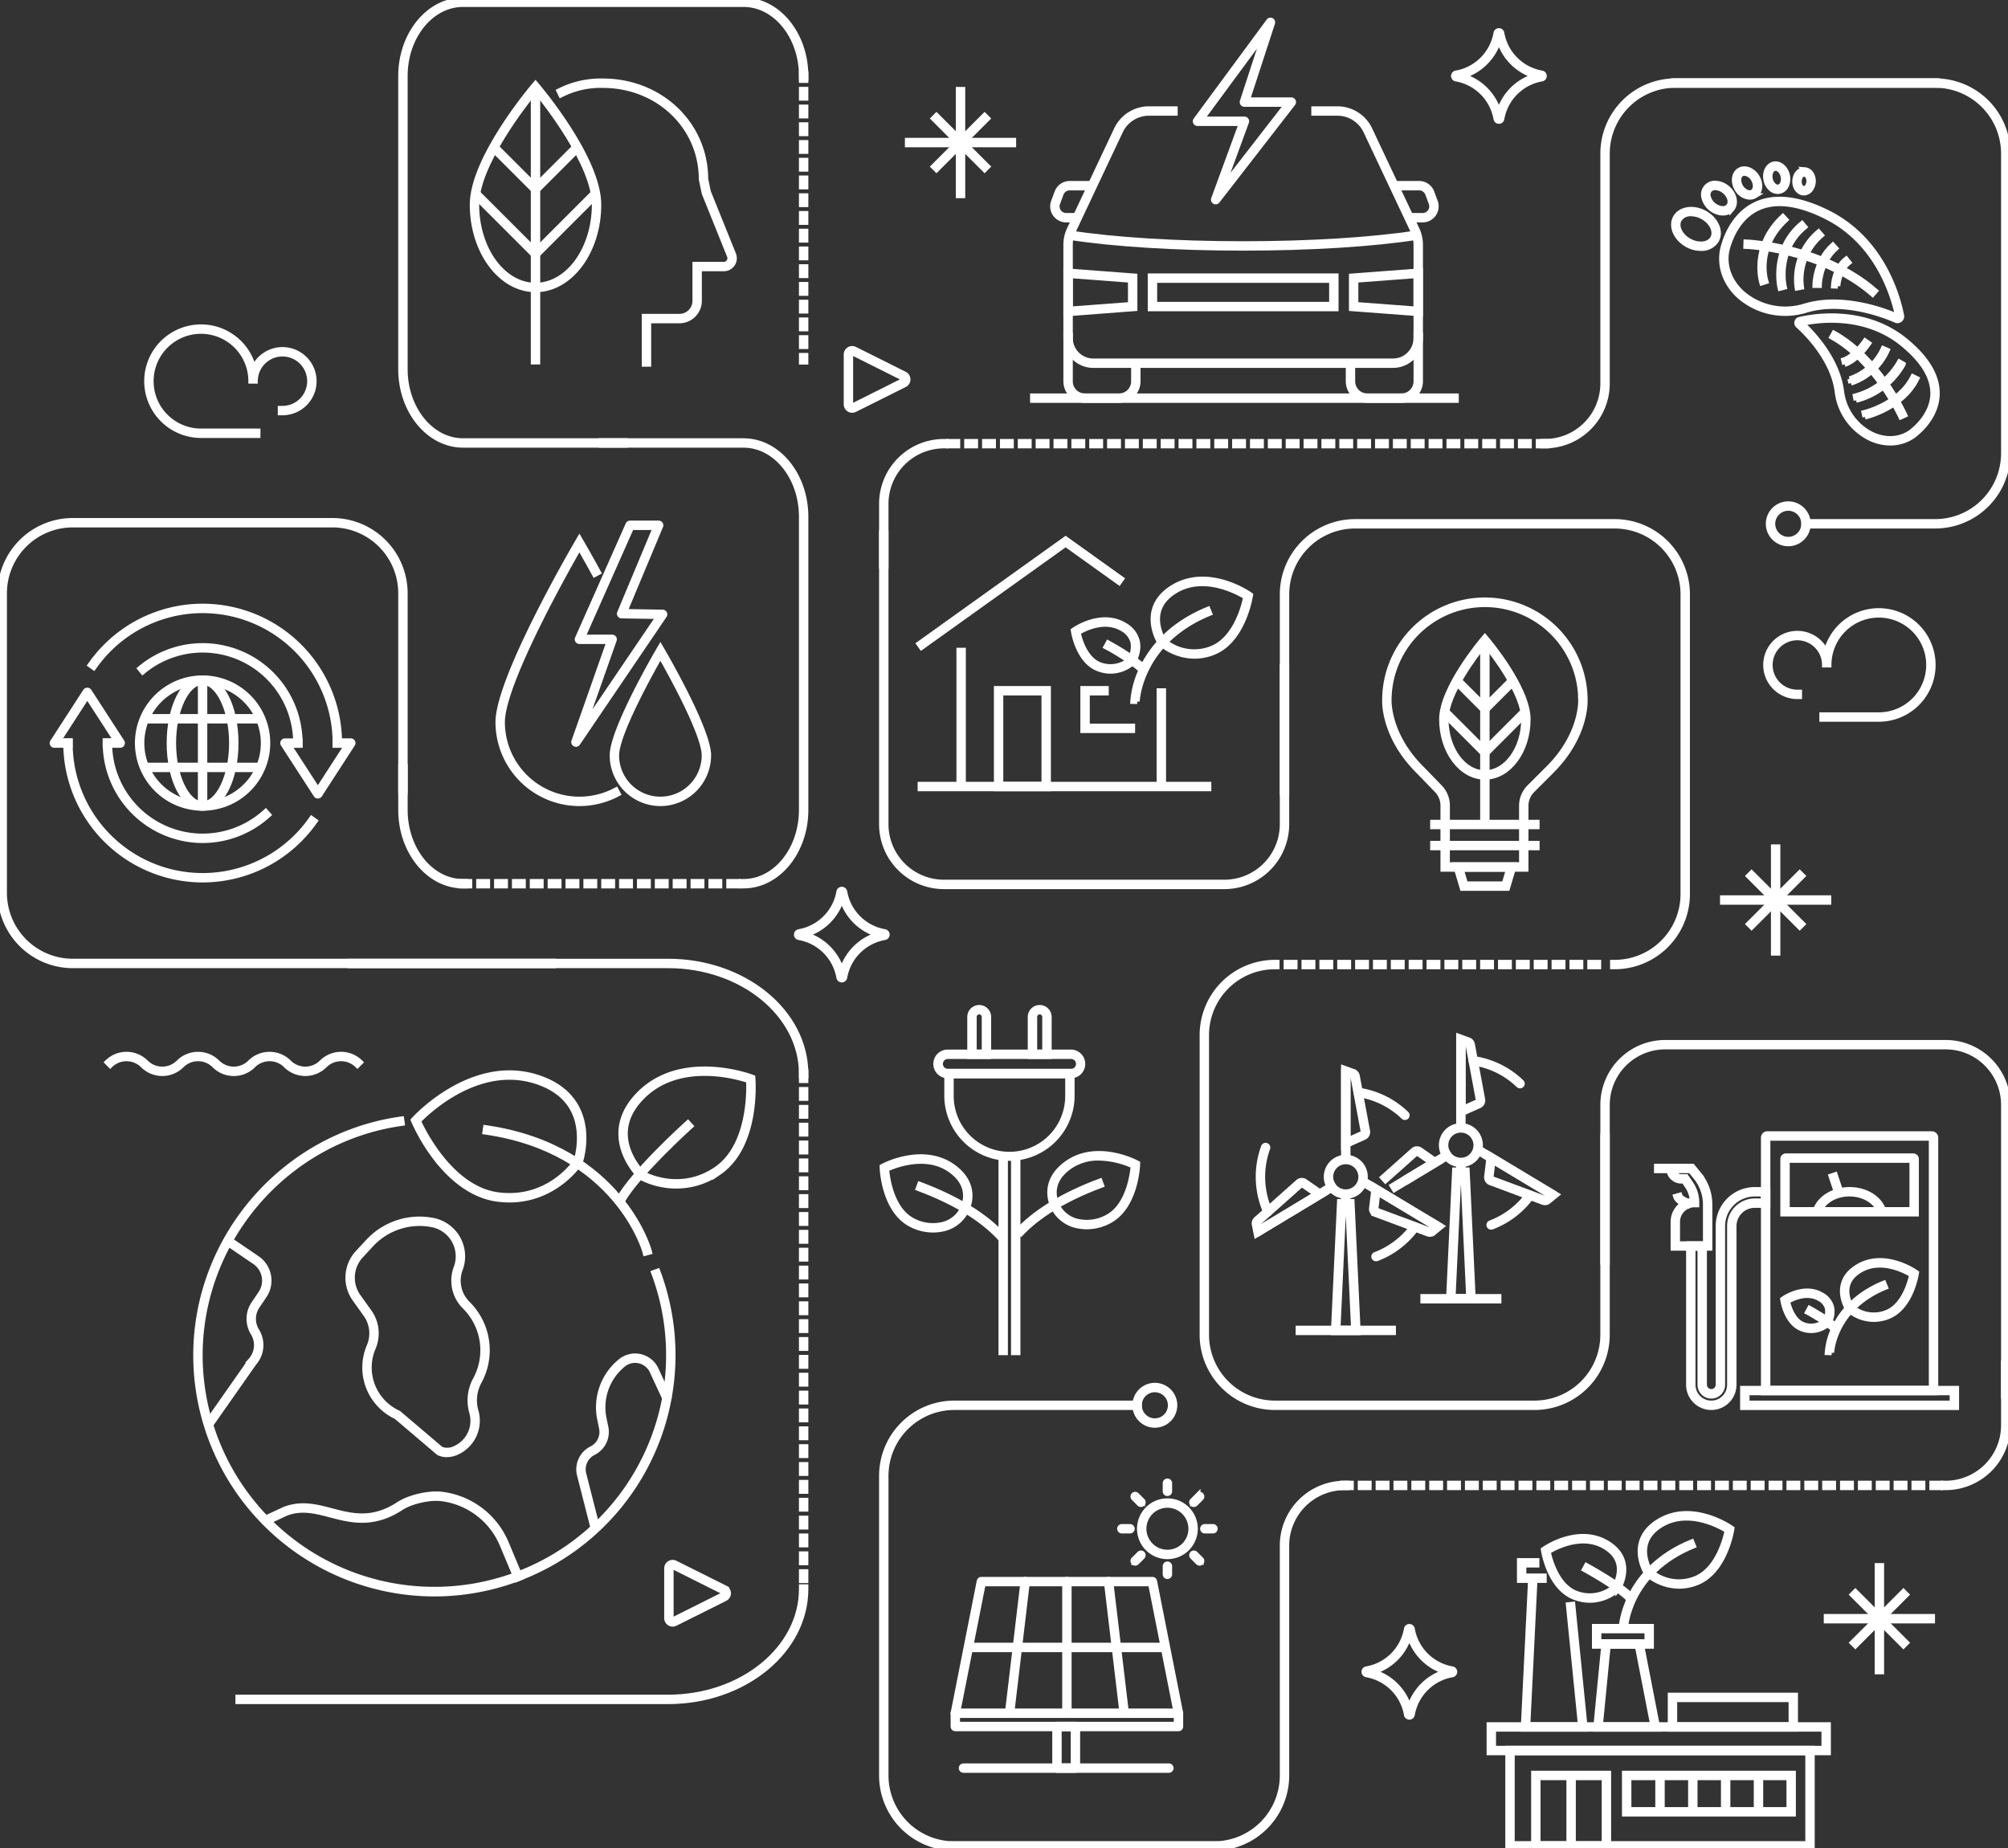 <svg xmlns="http://www.w3.org/2000/svg" xmlns:xlink="http://www.w3.org/1999/xlink" id="Group_599" data-name="Group 599" width="812.44" height="747.874" viewBox="0 0 812.44 747.874"><rect x="0" y="0" width="812.44" height="747.874" fill="#333333" stroke="none"/><defs><clipPath id="clip-path"><rect id="Rectangle_771" data-name="Rectangle 771" width="812.44" height="747.874" fill="none" stroke="#fff" stroke-width="2"></rect></clipPath></defs><g id="Group_598" data-name="Group 598" clip-path="url(#clip-path)"><path id="Path_183" data-name="Path 183" d="M180.551,180.145h-65.6c-13.907,0-25.222-13.793-25.222-30.747V30.745C89.733,13.793,101.049,0,114.955,0H228.446c13.908,0,25.224,13.793,25.224,30.747v.9h-1.807v-.9c0-15.959-10.506-28.94-23.417-28.94H114.955c-12.909,0-23.415,12.981-23.415,28.939V149.4c0,15.957,10.506,28.94,23.415,28.94h65.6Z" transform="translate(72.392)" fill="#fff" stroke="#fff" stroke-width="2"></path><path id="Path_184" data-name="Path 184" d="M336.127,262.474H222.638a25.251,25.251,0,0,1-25.224-25.222V119.363h1.807V237.251a23.444,23.444,0,0,0,23.417,23.415H336.127a23.442,23.442,0,0,0,23.415-23.415V173.542h1.807v63.709a25.251,25.251,0,0,1-25.222,25.222" transform="translate(159.263 96.296)" fill="#fff" stroke="#fff" stroke-width="2"></path><path id="Path_185" data-name="Path 185" d="M199.222,149.309h-1.807V124.087a25.251,25.251,0,0,1,25.224-25.222h.9v1.807h-.9a23.443,23.443,0,0,0-23.417,23.415Z" transform="translate(159.264 79.759)" fill="#fff" stroke="#fff" stroke-width="2"></path><path id="Path_186" data-name="Path 186" d="M421.669,296.957h-.9v-1.807h.9a27.644,27.644,0,0,0,27.613-27.613V146.231a27.644,27.644,0,0,0-27.613-27.613H316.574a27.644,27.644,0,0,0-27.612,27.613v80.393h-1.807V146.231a29.454,29.454,0,0,1,29.419-29.419H421.669a29.453,29.453,0,0,1,29.419,29.419V267.538a29.453,29.453,0,0,1-29.419,29.419" transform="translate(231.661 94.238)" fill="#fff" stroke="#fff" stroke-width="2"></path><path id="Path_187" data-name="Path 187" d="M192.249,278.853h-.9v-1.807h.9c12.911,0,23.415-12.983,23.415-28.94V129.455c0-15.959-10.5-28.94-23.415-28.94H134.6V98.708h57.648c13.907,0,25.222,13.793,25.222,30.747V248.106c0,16.955-11.316,30.747-25.222,30.747" transform="translate(108.589 79.632)" fill="#fff" stroke="#fff" stroke-width="2"></path><path id="Path_188" data-name="Path 188" d="M115.86,220.027h-.9c-13.907,0-25.222-13.793-25.222-30.747V171.626h1.807V189.28c0,15.957,10.5,28.94,23.415,28.94h.9Z" transform="translate(72.393 138.459)" fill="#fff" stroke="#fff" stroke-width="2"></path><path id="Path_189" data-name="Path 189" d="M224,296.713H29.421A29.454,29.454,0,0,1,0,267.292v-121.3a29.454,29.454,0,0,1,29.421-29.421H134.514a29.454,29.454,0,0,1,29.419,29.421V226.38h-1.807V145.987a27.646,27.646,0,0,0-27.613-27.614H29.421A27.645,27.645,0,0,0,1.807,145.987v121.3a27.645,27.645,0,0,0,27.614,27.614H224Z" transform="translate(0 94.039)" fill="#fff" stroke="#fff" stroke-width="2"></path><path id="Path_190" data-name="Path 190" d="M281.276,355.371v.9c0,24.133-24.185,43.767-53.913,43.767H53.272v1.807H227.363c30.724,0,55.72-20.445,55.72-45.573v-.9Z" transform="translate(42.977 286.694)" fill="#fff" stroke="#fff" stroke-width="2"></path><path id="Path_191" data-name="Path 191" d="M262.822,261.748h-1.807v-.9c0-24.133-24.185-43.765-53.913-43.765H78.386v-1.807H207.1c30.724,0,55.72,20.443,55.72,45.572Z" transform="translate(63.238 173.671)" fill="#fff" stroke="#fff" stroke-width="2"></path><path id="Path_192" data-name="Path 192" d="M480.717,198.25H427.512v-1.807h53.205a27.646,27.646,0,0,0,27.613-27.614V47.524a27.643,27.643,0,0,0-27.613-27.613h-106V18.1h106a29.453,29.453,0,0,1,29.419,29.419v121.3a29.454,29.454,0,0,1-29.419,29.421" transform="translate(302.303 14.606)" fill="#fff" stroke="#fff" stroke-width="2"></path><path id="Path_193" data-name="Path 193" d="M346.379,165.825h-.9v-1.807h.9A23.442,23.442,0,0,0,369.795,140.6V47.525A29.454,29.454,0,0,1,399.214,18.1h106v1.807h-106A27.644,27.644,0,0,0,371.6,47.525V140.6a25.252,25.252,0,0,1-25.222,25.222" transform="translate(278.712 14.605)" fill="#fff" stroke="#fff" stroke-width="2"></path><path id="Path_194" data-name="Path 194" d="M522.869,376.577h-1.807V258.688a23.441,23.441,0,0,0-23.415-23.415H384.158a23.441,23.441,0,0,0-23.415,23.415V322.4h-1.807V258.688a25.251,25.251,0,0,1,25.222-25.222H497.647a25.252,25.252,0,0,1,25.222,25.222Z" transform="translate(289.57 188.348)" fill="#fff" stroke="#fff" stroke-width="2"></path><path id="Path_195" data-name="Path 195" d="M436.113,355.7h-.9v-1.807h.9a23.441,23.441,0,0,0,23.415-23.415V305.253h1.807v25.222A25.252,25.252,0,0,1,436.113,355.7" transform="translate(351.104 246.262)" fill="#fff" stroke="#fff" stroke-width="2"></path><path id="Path_196" data-name="Path 196" d="M403.71,395.666H298.617A29.453,29.453,0,0,1,269.2,366.245V244.938a29.453,29.453,0,0,1,29.421-29.419h.9v1.807h-.9A27.646,27.646,0,0,0,271,244.938V366.245a27.645,27.645,0,0,0,27.614,27.614H403.71a27.644,27.644,0,0,0,27.613-27.614V285.852h1.807v80.393a29.454,29.454,0,0,1-29.419,29.421" transform="translate(217.173 173.869)" fill="#fff" stroke="#fff" stroke-width="2"></path><path id="Path_197" data-name="Path 197" d="M332.833,494.372h-106a29.454,29.454,0,0,1-29.421-29.419V343.646a29.454,29.454,0,0,1,29.421-29.419h74.877v1.807H226.836a27.644,27.644,0,0,0-27.614,27.613V464.953a27.646,27.646,0,0,0,27.614,27.613h106Z" transform="translate(159.264 253.502)" fill="#fff" stroke="#fff" stroke-width="2"></path><path id="Path_198" data-name="Path 198" d="M319.2,479.894h-106v-1.807h106a27.645,27.645,0,0,0,27.612-27.612V357.4a25.252,25.252,0,0,1,25.222-25.222h.9v1.807h-.9A23.442,23.442,0,0,0,348.615,357.4v93.08A29.453,29.453,0,0,1,319.2,479.894" transform="translate(171.998 267.979)" fill="#fff" stroke="#fff" stroke-width="2"></path><rect id="Rectangle_728" data-name="Rectangle 728" width="1.807" height="43.006" transform="translate(387.724 36.178)" fill="#fff" stroke="#fff" stroke-width="2"></rect><rect id="Rectangle_729" data-name="Rectangle 729" width="43.006" height="1.807" transform="translate(367.124 56.779)" fill="#fff" stroke="#fff" stroke-width="2"></rect><rect id="Rectangle_730" data-name="Rectangle 730" width="1.807" height="29.341" transform="translate(377.615 47.947) rotate(-45)" fill="#fff" stroke="#fff" stroke-width="2"></rect><rect id="Rectangle_731" data-name="Rectangle 731" width="29.341" height="1.807" transform="translate(377.614 67.416) rotate(-45)" fill="#fff" stroke="#fff" stroke-width="2"></rect><rect id="Rectangle_732" data-name="Rectangle 732" width="1.807" height="43.006" transform="translate(717.524 342.677)" fill="#fff" stroke="#fff" stroke-width="2"></rect><rect id="Rectangle_733" data-name="Rectangle 733" width="43.006" height="1.807" transform="translate(696.925 363.277)" fill="#fff" stroke="#fff" stroke-width="2"></rect><rect id="Rectangle_734" data-name="Rectangle 734" width="1.806" height="29.341" transform="translate(707.415 354.446) rotate(-45)" fill="#fff" stroke="#fff" stroke-width="2"></rect><rect id="Rectangle_735" data-name="Rectangle 735" width="29.341" height="1.806" transform="translate(707.415 373.915) rotate(-45)" fill="#fff" stroke="#fff" stroke-width="2"></rect><rect id="Rectangle_736" data-name="Rectangle 736" width="1.807" height="43.004" transform="translate(759.499 633.482)" fill="#fff" stroke="#fff" stroke-width="2"></rect><rect id="Rectangle_737" data-name="Rectangle 737" width="43.006" height="1.807" transform="translate(738.898 654.082)" fill="#fff" stroke="#fff" stroke-width="2"></rect><rect id="Rectangle_738" data-name="Rectangle 738" width="1.807" height="29.341" transform="translate(749.388 645.25) rotate(-45)" fill="#fff" stroke="#fff" stroke-width="2"></rect><rect id="Rectangle_739" data-name="Rectangle 739" width="29.341" height="1.807" transform="translate(749.388 664.719) rotate(-45)" fill="#fff" stroke="#fff" stroke-width="2"></rect><path id="Path_199" data-name="Path 199" d="M75.254,243.915a11.059,11.059,0,0,1-7.872-3.261,9.328,9.328,0,0,0-13.191,0,11.148,11.148,0,0,1-15.748,0,9.328,9.328,0,0,0-13.191,0l-1.277-1.277a11.134,11.134,0,0,1,15.746,0,9.345,9.345,0,0,0,13.193,0,11.134,11.134,0,0,1,15.746,0,9.335,9.335,0,0,0,13.189,0,11.134,11.134,0,0,1,15.746,0,9.345,9.345,0,0,0,13.193,0,11.134,11.134,0,0,1,15.746,0l-1.277,1.277a9.328,9.328,0,0,0-13.191,0,11.148,11.148,0,0,1-15.748,0,9.328,9.328,0,0,0-13.191,0,11.059,11.059,0,0,1-7.872,3.261" transform="translate(19.342 190.485)" fill="#fff" stroke="#fff" stroke-width="2"></path><path id="Path_200" data-name="Path 200" d="M151.714,374.909a2.44,2.44,0,0,1-1.27-.361,2.4,2.4,0,0,1-1.147-2.06V352.327a2.419,2.419,0,0,1,3.5-2.164l20.161,10.082a2.418,2.418,0,0,1,0,4.327L152.8,374.651a2.409,2.409,0,0,1-1.084.258m0-23.2a.613.613,0,0,0-.323.094.6.6,0,0,0-.291.522v20.161a.613.613,0,0,0,.885.547l20.163-10.08a.612.612,0,0,0,0-1.1l-20.163-10.082a.6.6,0,0,0-.271-.067" transform="translate(120.445 282.284)" fill="#fff" stroke="#fff" stroke-width="2"></path><path id="Path_201" data-name="Path 201" d="M191.914,103.054a2.423,2.423,0,0,1-2.417-2.421V80.47a2.421,2.421,0,0,1,3.5-2.163l20.161,10.08a2.421,2.421,0,0,1,0,4.329L193,102.8a2.411,2.411,0,0,1-1.086.258m0-23.2a.644.644,0,0,0-.325.094.605.605,0,0,0-.289.52v20.163a.613.613,0,0,0,.887.547L212.352,91.1a.611.611,0,0,0,0-1.095L192.191,79.922a.6.6,0,0,0-.273-.067" transform="translate(152.876 62.966)" fill="#fff" stroke="#fff" stroke-width="2"></path><path id="Path_202" data-name="Path 202" d="M196.71,235.867a1.22,1.22,0,0,1-1.2-1.015,19.875,19.875,0,0,0-16.14-16.14,1.216,1.216,0,0,1,0-2.4,19.879,19.879,0,0,0,16.14-16.14,1.221,1.221,0,0,1,1.2-1.019h0a1.223,1.223,0,0,1,1.2,1.021,19.875,19.875,0,0,0,16.14,16.138,1.216,1.216,0,0,1,0,2.4,19.875,19.875,0,0,0-16.141,16.138,1.217,1.217,0,0,1-1.194,1.017Zm-.58-1.326h0m-13.977-17.03a21.719,21.719,0,0,1,14.557,14.561,21.722,21.722,0,0,1,14.559-14.561,21.72,21.72,0,0,1-14.559-14.557,21.718,21.718,0,0,1-14.557,14.557m31.582.582h0m-17.6-17.61v0Z" transform="translate(143.886 160.667)" fill="#fff" stroke="#fff" stroke-width="2"></path><path id="Path_203" data-name="Path 203" d="M343.863,43.573h0a1.22,1.22,0,0,1-1.2-1.021,19.875,19.875,0,0,0-16.14-16.138,1.215,1.215,0,0,1,0-2.4,19.879,19.879,0,0,0,16.141-16.14,1.217,1.217,0,0,1,1.194-1.019h0a1.22,1.22,0,0,1,1.2,1.017A19.879,19.879,0,0,0,361.2,24.017a1.214,1.214,0,0,1,0,2.4,19.88,19.88,0,0,0-16.138,16.14,1.219,1.219,0,0,1-1.2,1.019m.58-1.33v0ZM329.3,25.216a21.72,21.72,0,0,1,14.559,14.557A21.714,21.714,0,0,1,358.42,25.216a21.719,21.719,0,0,1-14.557-14.561A21.722,21.722,0,0,1,329.3,25.216m31.584.58h0m0-1.164,0,0,0,0m-34.059,0h0ZM344.444,8.184l0,0,0,0" transform="translate(262.601 5.533)" fill="#fff" stroke="#fff" stroke-width="2"></path><path id="Path_204" data-name="Path 204" d="M323.812,400.975a1.22,1.22,0,0,1-1.2-1.015,19.883,19.883,0,0,0-16.14-16.143,1.213,1.213,0,0,1,0-2.4,19.879,19.879,0,0,0,16.138-16.141,1.22,1.22,0,0,1,1.2-1.017h0a1.22,1.22,0,0,1,1.2,1.019,19.875,19.875,0,0,0,16.138,16.14,1.215,1.215,0,0,1,0,2.4,19.879,19.879,0,0,0-16.14,16.14,1.215,1.215,0,0,1-1.194,1.017Zm-.58-1.326,0,0,0,0M309.256,382.62a21.712,21.712,0,0,1,14.555,14.557,21.714,21.714,0,0,1,14.557-14.557,21.723,21.723,0,0,1-14.557-14.561,21.72,21.72,0,0,1-14.555,14.561m31.582.58,0,0,0,0Zm-34.054,0h0Zm34.055-1.162h0Zm-34.059,0,0,0Zm16.45-16.447v0Z" transform="translate(246.425 293.867)" fill="#fff" stroke="#fff" stroke-width="2"></path><path id="Path_205" data-name="Path 205" d="M77.88,117.157H54.822A21.975,21.975,0,1,1,76.149,89.866,12.8,12.8,0,1,1,87.79,107.98h-.9v-1.807h.9A10.992,10.992,0,1,0,76.8,95.181H74.991A20.169,20.169,0,1,0,54.822,115.35H77.88Z" transform="translate(26.499 59.059)" fill="#fff" stroke="#fff" stroke-width="2"></path><path id="Path_206" data-name="Path 206" d="M441.177,180.713H418.119v-1.807h23.058a20.169,20.169,0,1,0-20.169-20.169H419.2a10.992,10.992,0,1,0-10.992,10.992h.9v1.807h-.9a12.8,12.8,0,1,1,11.641-18.114,21.977,21.977,0,1,1,21.327,27.291" transform="translate(318.996 110.332)" fill="#fff" stroke="#fff" stroke-width="2"></path><rect id="Rectangle_740" data-name="Rectangle 740" width="1.807" height="2.71" transform="translate(324.253 143.815)" fill="#fff" stroke="#fff" stroke-width="2"></rect><path id="Path_207" data-name="Path 207" d="M181.275,124.1h-1.807v-3.6h1.807Zm0-7.18h-1.807v-3.6h1.807Zm0-7.178h-1.807v-3.6h1.807Zm0-7.178h-1.807v-3.6h1.807Zm0-7.178h-1.807v-3.6h1.807Zm0-7.18h-1.807v-3.6h1.807Zm0-7.178h-1.807v-3.6h1.807Zm0-7.18h-1.807v-3.6h1.807Zm0-7.178h-1.807v-3.6h1.807Zm0-7.18h-1.807v-3.6h1.807Zm0-7.178h-1.807v-3.6h1.807Zm0-7.178h-1.807v-3.6h1.807Zm0-7.18h-1.807v-3.6h1.807Zm0-7.178h-1.807v-3.6h1.807Zm0-7.178h-1.807V20h1.807Z" transform="translate(144.785 16.133)" fill="#fff" stroke="#fff" stroke-width="2"></path><rect id="Rectangle_741" data-name="Rectangle 741" width="1.807" height="2.71" transform="translate(324.253 29.844)" fill="#fff" stroke="#fff" stroke-width="2"></rect><path id="Path_208" data-name="Path 208" d="M454.58,100.672h-3.613V98.865h3.613Zm-7.227,0H443.74V98.865h3.613Zm-7.227,0h-3.613V98.865h3.613Zm-7.227,0h-3.613V98.865H432.9Zm-7.227,0h-3.613V98.865h3.613Zm-7.227,0h-3.613V98.865h3.613Zm-7.227,0H407.6V98.865h3.614Zm-7.227,0h-3.613V98.865h3.613Zm-7.227,0h-3.613V98.865h3.613Zm-7.227,0h-3.613V98.865h3.613Zm-7.227,0H378.7V98.865h3.613Zm-7.227,0H371.47V98.865h3.613Zm-7.227,0h-3.613V98.865h3.613Zm-7.227,0h-3.613V98.865h3.613Zm-7.227,0h-3.614V98.865H353.4Zm-7.227,0h-3.613V98.865h3.613Zm-7.227,0h-3.613V98.865h3.613Zm-7.227,0h-3.613V98.865h3.613Zm-7.227,0h-3.613V98.865h3.613Zm-7.227,0h-3.613V98.865h3.613Zm-7.227,0h-3.613V98.865h3.613Zm-7.227,0H299.2V98.865h3.613Zm-7.227,0h-3.613V98.865h3.613Zm-7.227,0h-3.613V98.865h3.613Zm-7.227,0h-3.614V98.865h3.614Zm-7.227,0h-3.613V98.865h3.613Zm-7.227,0h-3.613V98.865h3.613Zm-7.227,0h-3.613V98.865h3.613Zm-7.227,0h-3.614V98.865h3.614Zm-7.227,0h-3.613V98.865H245Zm-7.227,0h-3.613V98.865h3.613Zm-7.227,0H226.93V98.865h3.613Zm-7.227,0H219.7V98.865h3.614Zm-7.227,0h-3.613V98.865h3.613Z" transform="translate(171.414 79.759)" fill="#fff" stroke="#fff" stroke-width="2"></path><path id="Path_209" data-name="Path 209" d="M414.485,217.326h-3.613v-1.807h3.613Zm-7.227,0h-3.613v-1.807h3.613Zm-7.227,0h-3.614v-1.807h3.614Zm-7.227,0h-3.613v-1.807H392.8Zm-7.227,0h-3.613v-1.807h3.613Zm-7.227,0h-3.613v-1.807h3.613Zm-7.227,0H367.51v-1.807h3.613Zm-7.227,0h-3.613v-1.807H363.9Zm-7.227,0h-3.613v-1.807h3.613Zm-7.227,0h-3.613v-1.807h3.613Zm-7.227,0H338.6v-1.807h3.614Zm-7.227,0h-3.613v-1.807h3.613Zm-7.227,0h-3.613v-1.807h3.613Zm-7.227,0h-3.613v-1.807h3.613Zm-7.227,0h-3.613v-1.807h3.613Zm-7.227,0h-3.613v-1.807h3.613Zm-7.227,0H295.24v-1.807h3.613Zm-7.227,0h-3.613v-1.807h3.613Z" transform="translate(232.353 173.869)" fill="#fff" stroke="#fff" stroke-width="2"></path><path id="Path_210" data-name="Path 210" d="M181.275,445.964h-1.807v-3.613h1.807Zm0-7.227h-1.807v-3.613h1.807Zm0-7.227h-1.807V427.9h1.807Zm0-7.227h-1.807V420.67h1.807Zm0-7.227h-1.807v-3.613h1.807Zm0-7.227h-1.807v-3.613h1.807Zm0-7.227h-1.807v-3.613h1.807Zm0-7.227h-1.807v-3.614h1.807Zm0-7.227h-1.807v-3.613h1.807Zm0-7.227h-1.807v-3.613h1.807Zm0-7.227h-1.807v-3.613h1.807Zm0-7.227h-1.807v-3.613h1.807Zm0-7.227h-1.807v-3.613h1.807Zm0-7.227h-1.807V348.4h1.807Zm0-7.227h-1.807v-3.613h1.807Zm0-7.227h-1.807v-3.614h1.807Zm0-7.227h-1.807v-3.613h1.807Zm0-7.227h-1.807v-3.613h1.807Zm0-7.225h-1.807v-3.613h1.807Zm0-7.227h-1.807V305.04h1.807Zm0-7.227h-1.807v-3.613h1.807Zm0-7.227h-1.807v-3.613h1.807Zm0-7.227h-1.807v-3.613h1.807Zm0-7.227h-1.807v-3.613h1.807Zm0-7.227h-1.807V268.9h1.807Zm0-7.227h-1.807v-3.613h1.807Zm0-7.227h-1.807v-3.613h1.807Zm0-7.227h-1.807v-3.613h1.807Zm0-7.227h-1.807V240h1.807Z" transform="translate(144.785 193.617)" fill="#fff" stroke="#fff" stroke-width="2"></path><path id="Path_211" data-name="Path 211" d="M215.212,199.222H211.6v-1.807h3.614Zm-7.227,0h-3.613v-1.807h3.613Zm-7.227,0h-3.613v-1.807h3.613Zm-7.227,0h-3.614v-1.807h3.614Zm-7.227,0h-3.614v-1.807H186.3Zm-7.227,0h-3.613v-1.807h3.613Zm-7.227,0h-3.613v-1.807h3.613Zm-7.227,0H161.01v-1.807h3.614Zm-7.227,0h-3.613v-1.807H157.4Zm-7.227,0h-3.613v-1.807h3.613Zm-7.227,0h-3.613v-1.807h3.613Zm-7.227,0H132.1v-1.807h3.613Zm-7.227,0h-3.613v-1.807h3.613Zm-7.227,0h-3.613v-1.807h3.613Zm-7.227,0h-3.613v-1.807h3.613Zm-7.227,0h-3.614v-1.807h3.614Z" transform="translate(83.251 159.264)" fill="#fff" stroke="#fff" stroke-width="2"></path><path id="Path_212" data-name="Path 212" d="M542.713,333.98H539.1v-1.807h3.614Zm-7.227,0h-3.614v-1.807h3.614Zm-7.227,0h-3.614v-1.807h3.614Zm-7.227,0h-3.613v-1.807h3.613Zm-7.227,0h-3.614v-1.807h3.614Zm-7.227,0h-3.613v-1.807h3.613Zm-7.227,0h-3.613v-1.807h3.613Zm-7.227,0h-3.613v-1.807h3.613Zm-7.227,0h-3.613v-1.807H484.9Zm-7.227,0h-3.614v-1.807h3.614Zm-7.227,0H466.83v-1.807h3.613Zm-7.227,0H459.6v-1.807h3.613Zm-7.227,0h-3.613v-1.807h3.613Zm-7.227,0h-3.613v-1.807h3.613Zm-7.227,0h-3.613v-1.807h3.613Zm-7.227,0h-3.613v-1.807h3.613Zm-7.227,0h-3.613v-1.807h3.613Zm-7.227,0h-3.614v-1.807h3.614Zm-7.227,0h-3.613v-1.807h3.613Zm-7.227,0h-3.613v-1.807H405.4Zm-7.227,0H394.56v-1.807h3.613Zm-7.227,0h-3.613v-1.807h3.613Zm-7.227,0h-3.613v-1.807h3.613Zm-7.227,0h-3.613v-1.807h3.613Zm-7.227,0h-3.613v-1.807h3.613Zm-7.227,0h-3.614v-1.807h3.614Zm-7.227,0H351.2v-1.807h3.613Zm-7.227,0h-3.613v-1.807h3.613Zm-7.227,0h-3.613v-1.807h3.613Zm-7.227,0h-3.613v-1.807h3.613Zm-7.227,0H322.29v-1.807H325.9Zm-7.227,0h-3.613v-1.807h3.613Zm-7.227,0h-3.613v-1.807h3.613Zm-7.227,0h-3.614v-1.807h3.614Z" transform="translate(242.515 267.979)" fill="#fff" stroke="#fff" stroke-width="2"></path><path id="Path_213" data-name="Path 213" d="M404.075,129a8.082,8.082,0,1,1,8.082-8.082A8.091,8.091,0,0,1,404.075,129m0-14.356a6.275,6.275,0,1,0,6.275,6.275,6.284,6.284,0,0,0-6.275-6.275" transform="translate(319.465 91.032)" fill="#fff" stroke="#fff" stroke-width="2"></path><path id="Path_214" data-name="Path 214" d="M262.224,326.416a8.082,8.082,0,1,1,8.083-8.08,8.091,8.091,0,0,1-8.083,8.08m0-14.356a6.275,6.275,0,1,0,6.277,6.277,6.284,6.284,0,0,0-6.277-6.277" transform="translate(205.028 250.296)" fill="#fff" stroke="#fff" stroke-width="2"></path><path id="Path_215" data-name="Path 215" d="M206.815,164.639l-1.052-1.471,59.39-42.5L287.831,136.9l-1.052,1.471-21.627-15.477Z" transform="translate(165.999 97.35)" fill="#fff" stroke="#fff" stroke-width="2"></path><rect id="Rectangle_742" data-name="Rectangle 742" width="1.807" height="55.149" transform="translate(387.975 263.113)" fill="#fff" stroke="#fff" stroke-width="2"></rect><rect id="Rectangle_743" data-name="Rectangle 743" width="1.807" height="38.762" transform="translate(468.977 279.5)" fill="#fff" stroke="#fff" stroke-width="2"></rect><path id="Path_216" data-name="Path 216" d="M244.184,194.767H223.126V154.2h21.058Zm-19.253-1.807h17.444V156H224.931Z" transform="translate(180.006 124.399)" fill="#fff" stroke="#fff" stroke-width="2"></path><path id="Path_217" data-name="Path 217" d="M262.642,171.22H242.489V154.2h9.484v1.807H244.3v13.408h18.346Z" transform="translate(195.627 124.399)" fill="#fff" stroke="#fff" stroke-width="2"></path><rect id="Rectangle_744" data-name="Rectangle 744" width="116.819" height="1.807" transform="translate(372.287 317.359)" fill="#fff" stroke="#fff" stroke-width="2"></rect><path id="Path_218" data-name="Path 218" d="M274.928,160.9a21.578,21.578,0,0,1-13.807-5.223l-.134-.164c-.163-.253-3.959-6.28-2.383-12.9.943-3.957,3.594-7.247,7.881-9.782,14.053-8.309,30.037,2.481,30.709,2.947l.47.323-.089.562c-.117.743-3.03,18.248-15.233,22.852a20.9,20.9,0,0,1-7.415,1.389m-12.476-6.45a18.932,18.932,0,0,0,19.251,3.37c10.058-3.792,13.377-17.849,13.981-20.87-2.743-1.706-16.526-9.516-28.281-2.567-3.843,2.271-6.21,5.175-7.037,8.631-1.306,5.462,1.644,10.692,2.087,11.437" transform="translate(208.319 104.632)" fill="#fff" stroke="#fff" stroke-width="2"></path><path id="Path_219" data-name="Path 219" d="M255.451,159.613a14.025,14.025,0,0,1-4.972-.936c-8.055-3.039-9.964-14.521-10.042-15.009l-.089-.562.47-.323c.443-.305,10.922-7.381,20.176-1.913a10.409,10.409,0,0,1,5.24,6.517c1.05,4.408-1.473,8.414-1.579,8.582l-.135.163a13.9,13.9,0,0,1-9.068,3.482m-13.117-15.652c.486,2.289,2.663,10.716,8.783,13.025a12.066,12.066,0,0,0,12.071-2.083,10.457,10.457,0,0,0,1.285-7.111,8.684,8.684,0,0,0-4.4-5.366c-7.205-4.258-15.639.267-17.742,1.536" transform="translate(193.9 111.979)" fill="#fff" stroke="#fff" stroke-width="2"></path><path id="Path_220" data-name="Path 220" d="M255.478,173.809l-1.807-.049a36.871,36.871,0,0,1,4.081-14.169c3.554-7.11,11.012-16.9,26.366-23.161l.681,1.673c-28.341,11.561-29.314,35.465-29.322,35.7" transform="translate(204.648 110.065)" fill="#fff" stroke="#fff" stroke-width="2"></path><path id="Path_221" data-name="Path 221" d="M261.9,155.156c-3.581-3.8-14.125-9.549-14.232-9.6l.862-1.588c.444.24,10.906,5.941,14.687,9.953Z" transform="translate(199.805 116.142)" fill="#fff" stroke="#fff" stroke-width="2"></path><path id="Path_222" data-name="Path 222" d="M371.072,128.21h-121.3a11.1,11.1,0,0,1-11.086-11.084v-37.8a14.575,14.575,0,0,1,1.384-6.179l19.1-40.484a14.545,14.545,0,0,1,13.1-8.3h10.653v1.807H272.27a12.727,12.727,0,0,0-11.462,7.267l-19.1,40.486a12.789,12.789,0,0,0-1.212,5.408v37.8a9.288,9.288,0,0,0,9.279,9.278h121.3a9.289,9.289,0,0,0,9.278-9.278V79.336a12.821,12.821,0,0,0-1.214-5.422l-19.1-40.478a12.727,12.727,0,0,0-11.462-7.267h-9.583V24.362h9.583a14.541,14.541,0,0,1,13.1,8.3l19.1,40.477a14.658,14.658,0,0,1,1.388,6.194v37.79a11.1,11.1,0,0,1-11.084,11.084" transform="translate(192.561 19.654)" fill="#fff" stroke="#fff" stroke-width="2"></path><path id="Path_223" data-name="Path 223" d="M260.2,101.489H246.388a7.71,7.71,0,0,1-7.7-7.7V75.02h1.807V93.787a5.9,5.9,0,0,0,5.894,5.9H260.2a5.9,5.9,0,0,0,5.894-5.9V86.435H267.9v7.352a7.71,7.71,0,0,1-7.7,7.7" transform="translate(192.561 60.522)" fill="#fff" stroke="#fff" stroke-width="2"></path><path id="Path_224" data-name="Path 224" d="M323.439,101.489H309.626a7.71,7.71,0,0,1-7.7-7.7V86.435h1.807v7.352a5.9,5.9,0,0,0,5.9,5.9h13.813a5.9,5.9,0,0,0,5.9-5.9V75.02h1.807V93.787a7.71,7.71,0,0,1-7.7,7.7" transform="translate(243.576 60.522)" fill="#fff" stroke="#fff" stroke-width="2"></path><path id="Path_225" data-name="Path 225" d="M245.353,55.853h-4.139a5.486,5.486,0,0,1-5.142-7.393l1.413-3.8a5.5,5.5,0,0,1,5.14-3.576h8.942V42.89h-8.942a3.693,3.693,0,0,0-3.447,2.4l-1.411,3.8a3.676,3.676,0,0,0,3.447,4.958h4.139Z" transform="translate(190.174 33.144)" fill="#fff" stroke="#fff" stroke-width="2"></path><path id="Path_226" data-name="Path 226" d="M323.624,55.853H318.35V54.046h5.274a3.678,3.678,0,0,0,3.447-4.958l-1.411-3.8a3.694,3.694,0,0,0-3.447-2.4h-9.872V41.083h9.872a5.5,5.5,0,0,1,5.14,3.574l1.413,3.8a5.486,5.486,0,0,1-5.142,7.393" transform="translate(251.98 33.144)" fill="#fff" stroke="#fff" stroke-width="2"></path><path id="Path_227" data-name="Path 227" d="M309.823,58.333c-26.986,0-52.645-1.6-70.394-4.381l.278-1.785c17.663,2.772,43.219,4.36,70.116,4.36s52.453-1.588,70.116-4.36l.278,1.785c-17.75,2.784-43.407,4.381-70.394,4.381" transform="translate(193.159 42.086)" fill="#fff" stroke="#fff" stroke-width="2"></path><path id="Path_228" data-name="Path 228" d="M238.688,78.055V60.661l27.932,2.1V75.948Zm1.807-15.446v13.5l24.319-1.834v-9.83Z" transform="translate(192.561 48.938)" fill="#fff" stroke="#fff" stroke-width="2"></path><path id="Path_229" data-name="Path 229" d="M332.777,75.1h-75.2V61.79h75.2ZM259.387,73.3h71.582V63.6H259.387Z" transform="translate(207.803 49.849)" fill="#fff" stroke="#fff" stroke-width="2"></path><path id="Path_230" data-name="Path 230" d="M330.566,78.054l-27.932-2.1V62.767l27.932-2.107Zm-26.126-3.782,24.319,1.834v-13.5l-24.319,1.836Z" transform="translate(244.149 48.937)" fill="#fff" stroke="#fff" stroke-width="2"></path><path id="Path_231" data-name="Path 231" d="M275.916,78.043a.908.908,0,0,1-.847-1.216l11.189-30.492H268.577a.9.9,0,0,1-.726-1.438l29.5-40.016a.9.9,0,0,1,1.586.817L288.8,36.772h17.726a.906.906,0,0,1,.715,1.46L276.632,77.693a.909.909,0,0,1-.715.351m-5.55-33.515H287.55a.9.9,0,0,1,.849,1.214l-9.63,26.243,25.909-33.407H287.55a.9.9,0,0,1-.86-1.182l8.79-26.935Z" transform="translate(215.945 3.642)" fill="#fff" stroke="#fff" stroke-width="2"></path><rect id="Rectangle_745" data-name="Rectangle 745" width="171.455" height="1.807" transform="translate(417.769 160.204)" fill="#fff" stroke="#fff" stroke-width="2"></rect><path id="Path_232" data-name="Path 232" d="M394.624,49.291a6.353,6.353,0,0,1-5.165-3.27c-1.733-2.856-1.317-6.289.927-7.652s5.483-.143,7.218,2.712,1.315,6.291-.929,7.653a3.932,3.932,0,0,1-2.051.556m-2.179-9.675a2.131,2.131,0,0,0-1.12.3c-1.371.831-1.518,3.2-.322,5.171s3.371,2.934,4.732,2.1,1.518-3.2.322-5.169v0a4.618,4.618,0,0,0-3.612-2.4" transform="translate(313.331 30.506)" fill="#fff" stroke="#fff" stroke-width="2"></path><path id="Path_233" data-name="Path 233" d="M389.255,53.1c-.141,0-.282-.005-.426-.014a8.309,8.309,0,0,1-7.187-6.172,4.6,4.6,0,0,1,5.032-5.859,7.934,7.934,0,0,1,4.558,1.964c2.858,2.455,3.624,6.271,1.7,8.506a4.711,4.711,0,0,1-3.68,1.575m-3-10.253a2.961,2.961,0,0,0-2.314.945,3.073,3.073,0,0,0-.531,2.73,6.522,6.522,0,0,0,5.543,4.761,3.054,3.054,0,0,0,2.618-.936c1.27-1.478.593-4.152-1.512-5.959a6.117,6.117,0,0,0-3.5-1.53c-.1-.007-.2-.011-.3-.011" transform="translate(307.77 33.109)" fill="#fff" stroke="#fff" stroke-width="2"></path><path id="Path_234" data-name="Path 234" d="M385.785,62.7a11.485,11.485,0,0,1-5.476-1.458c-4.6-2.528-6.761-7.473-4.811-11.027s7.278-4.389,11.883-1.863,6.761,7.473,4.811,11.027a7.033,7.033,0,0,1-6.407,3.321m-3.917-14.017a5.217,5.217,0,0,0-4.786,2.4c-1.472,2.681.367,6.526,4.094,8.573s7.962,1.53,9.431-1.147-.367-6.526-4.1-8.573a9.762,9.762,0,0,0-4.643-1.254" transform="translate(302.352 37.83)" fill="#fff" stroke="#fff" stroke-width="2"></path><path id="Path_235" data-name="Path 235" d="M400.3,47.883a4.2,4.2,0,0,1-2.757-1.111,6.52,6.52,0,0,1-2.009-3.547c-.652-3.039.764-5.93,3.16-6.446s4.878,1.538,5.534,4.576a6.515,6.515,0,0,1-.374,4.058,4.021,4.021,0,0,1-2.788,2.389,3.681,3.681,0,0,1-.766.081m-.855-9.377a1.828,1.828,0,0,0-.37.038c-1.4.3-2.211,2.271-1.772,4.3a4.7,4.7,0,0,0,1.427,2.566,2.062,2.062,0,0,0,3.482-.75,4.694,4.694,0,0,0,.248-2.923c-.4-1.852-1.722-3.23-3.014-3.23" transform="translate(318.968 29.607)" fill="#fff" stroke="#fff" stroke-width="2"></path><path id="Path_236" data-name="Path 236" d="M405.6,47.43c-.043,0-.09,0-.137,0-2.071-.094-3.657-2.286-3.536-4.884s1.809-4.607,3.968-4.54a3.463,3.463,0,0,1,2.67,1.6,5.677,5.677,0,0,1-.3,6.468A3.479,3.479,0,0,1,405.6,47.43m.154-7.624c-1.033,0-1.953,1.272-2.025,2.82-.07,1.575.761,2.947,1.816,3a1.659,1.659,0,0,0,1.328-.694,3.868,3.868,0,0,0,.2-4.307,1.709,1.709,0,0,0-1.261-.813l-.056,0" transform="translate(324.246 30.657)" fill="#fff" stroke="#fff" stroke-width="2"></path><path id="Path_237" data-name="Path 237" d="M456.7,93.761a1.714,1.714,0,0,1-.7-.148c-4.772-2.083-21.493-8.537-36.279-4.069a28.378,28.378,0,0,1-26.648-5.29c-5.691-4.94-8.36-11.67-7.317-18.463l0-.013c.089-.544,2.338-13.377,12.994-18.819,7.717-3.941,17.721-2.907,29.75,3.075,22.458,11.171,28.545,34.731,29.875,41.687a1.713,1.713,0,0,1-1.68,2.04M430.831,86.2c11.578,0,22.21,4.148,25.9,5.762-1.413-6.649-7.314-29.508-29.025-40.307-11.476-5.709-20.935-6.748-28.111-3.091-9.765,4.978-11.991,17.193-12.046,17.509-.943,6.166,1.505,12.3,6.719,16.817a26.541,26.541,0,0,0,24.938,4.927A40.135,40.135,0,0,1,430.831,86.2" transform="translate(311.035 35.994)" fill="#fff" stroke="#fff" stroke-width="2"></path><path id="Path_238" data-name="Path 238" d="M440.174,122.2a19.13,19.13,0,0,1-8.083-1.865,24.187,24.187,0,0,1-13.384-18.9c-1.669-13.119-12.56-23.811-15.858-26.776a1.436,1.436,0,0,1,.627-2.472c4.184-1.021,25.932-5.395,43,8.669,8.822,7.269,13.1,14.7,12.716,22.075-.531,10.2-9.742,16.416-10.134,16.676l-.011.005a16.258,16.258,0,0,1-8.873,2.591m-35.6-48.417C408.485,77.4,418.833,88.094,420.5,101.2A22.36,22.36,0,0,0,432.853,118.7c5.256,2.452,10.8,2.231,15.209-.6.228-.154,8.857-6.065,9.326-15.274.347-6.772-3.711-13.7-12.062-20.573C429.684,69.36,409.88,72.6,404.572,73.783" transform="translate(324.607 57.067)" fill="#fff" stroke="#fff" stroke-width="2"></path><path id="Path_239" data-name="Path 239" d="M442.274,75.384c-20.877-18.176-51.019-19.392-51.321-19.4l.06-1.8c.309.009,31.076,1.238,52.446,19.845Z" transform="translate(315.4 43.706)" fill="#fff" stroke="#fff" stroke-width="2"></path><path id="Path_240" data-name="Path 240" d="M394.894,75.387c-.047-.146-4.6-14.718,8.522-26.91l1.23,1.321c-12.253,11.39-8.212,24.48-8.035,25.032Z" transform="translate(317.933 39.109)" fill="#fff" stroke="#fff" stroke-width="2"></path><path id="Path_241" data-name="Path 241" d="M398.869,76.269c-.04-.155-3.792-15.7,8.875-26.218l1.156,1.391c-11.776,9.773-8.316,24.239-8.279,24.384Z" transform="translate(321.343 40.378)" fill="#fff" stroke="#fff" stroke-width="2"></path><path id="Path_242" data-name="Path 242" d="M402.572,74.658a25.042,25.042,0,0,1,8.671-22.738l1.178,1.37a23.578,23.578,0,0,0-8.074,21.023Z" transform="translate(324.555 41.886)" fill="#fff" stroke="#fff" stroke-width="2"></path><path id="Path_243" data-name="Path 243" d="M406.424,71.249c0-.4.056-9.809,7.252-16.375l1.216,1.335c-6.589,6.013-6.661,14.945-6.661,15.034Z" transform="translate(327.881 44.269)" fill="#fff" stroke="#fff" stroke-width="2"></path><path id="Path_244" data-name="Path 244" d="M412.374,69.006l-1.807-.065c.011-.287.305-7.09,5.173-10.943l1.122,1.416c-4.2,3.328-4.486,9.529-4.488,9.592" transform="translate(331.224 46.789)" fill="#fff" stroke="#fff" stroke-width="2"></path><path id="Path_245" data-name="Path 245" d="M438.151,108.523c-.1-.226-10.4-22.642-27.945-32.339l.876-1.581c18.077,9.991,28.288,32.232,28.715,33.175Z" transform="translate(330.932 60.186)" fill="#fff" stroke="#fff" stroke-width="2"></path><path id="Path_246" data-name="Path 246" d="M413.3,85.853l-.45-1.751c.04-.011,4.11-1.164,8.71-7.764l1.483,1.032c-5.032,7.22-9.556,8.434-9.744,8.483" transform="translate(333.069 61.586)" fill="#fff" stroke="#fff" stroke-width="2"></path><path id="Path_247" data-name="Path 247" d="M414.712,92.049l-.484-1.742a22.99,22.99,0,0,0,13.56-12.252l1.655.723a24.408,24.408,0,0,1-14.73,13.271" transform="translate(334.177 62.971)" fill="#fff" stroke="#fff" stroke-width="2"></path><path id="Path_248" data-name="Path 248" d="M415.81,96.6l-.354-1.771a29.249,29.249,0,0,0,17.88-13.773l1.574.889A30.524,30.524,0,0,1,415.81,96.6" transform="translate(335.168 65.392)" fill="#fff" stroke="#fff" stroke-width="2"></path><path id="Path_249" data-name="Path 249" d="M417.817,100.677l-.4-1.763c.141-.031,14.284-3.335,19.806-14.561l1.621.8c-5.908,12.013-20.416,15.388-21.031,15.525" transform="translate(336.753 68.051)" fill="#fff" stroke="#fff" stroke-width="2"></path><path id="Path_250" data-name="Path 250" d="M237.381,275.148a25.392,25.392,0,0,1-25.361-25.363v-9.85h50.723v9.85a25.392,25.392,0,0,1-25.361,25.363m-23.555-33.407v8.044a23.555,23.555,0,1,0,47.109,0v-8.044Z" transform="translate(171.046 193.567)" fill="#fff" stroke="#fff" stroke-width="2"></path><path id="Path_251" data-name="Path 251" d="M264.26,245.229H214.408a4.808,4.808,0,1,1,0-9.615H264.26a4.808,4.808,0,0,1,0,9.615m-49.852-7.809a3,3,0,0,0,0,6H264.26a3,3,0,0,0,0-6Z" transform="translate(169.094 190.08)" fill="#fff" stroke="#fff" stroke-width="2"></path><path id="Path_252" data-name="Path 252" d="M224.827,245.472h-7.664v-16.01a3.832,3.832,0,0,1,7.664,0Zm-5.857-1.807h4.051v-14.2a2.025,2.025,0,0,0-4.051,0Z" transform="translate(175.195 182.028)" fill="#fff" stroke="#fff" stroke-width="2"></path><path id="Path_253" data-name="Path 253" d="M238.374,245.472H230.71v-16.01a3.832,3.832,0,0,1,7.664,0Zm-5.857-1.807h4.051v-14.2a2.025,2.025,0,0,0-4.051,0Z" transform="translate(186.124 182.028)" fill="#fff" stroke="#fff" stroke-width="2"></path><rect id="Rectangle_746" data-name="Rectangle 746" width="1.807" height="79.537" transform="translate(404.988 467.814)" fill="#fff" stroke="#fff" stroke-width="2"></rect><rect id="Rectangle_747" data-name="Rectangle 747" width="1.807" height="79.537" transform="translate(410.061 467.813)" fill="#fff" stroke="#fff" stroke-width="2"></rect><path id="Path_254" data-name="Path 254" d="M250.1,288a19.114,19.114,0,0,1-3.3-.289A13.9,13.9,0,0,1,235.111,275c-.3-4.726,1.814-8.855,6.277-12.273,12.1-9.261,28.095-1.046,28.771-.692l.5.264-.02.569c-.027.7-.775,17.235-11.574,22.861A19.231,19.231,0,0,1,250.1,288m4.848-27.8a20.07,20.07,0,0,0-12.458,3.964c-3.955,3.028-5.829,6.636-5.57,10.725a12.1,12.1,0,0,0,10.2,11.041,17.219,17.219,0,0,0,11.12-1.8c8.792-4.58,10.329-17.8,10.564-20.743a35.026,35.026,0,0,0-13.852-3.183" transform="translate(189.653 208.411)" fill="#fff" stroke="#fff" stroke-width="2"></path><path id="Path_255" data-name="Path 255" d="M228.868,286.55l-1.337-1.214c7.435-8.179,18.868-15.193,33.981-20.843l.632,1.693c-14.841,5.549-26.037,12.4-33.277,20.364" transform="translate(183.56 213.379)" fill="#fff" stroke="#fff" stroke-width="2"></path><path id="Path_256" data-name="Path 256" d="M218.1,288.725a19.23,19.23,0,0,1-8.972-2.269c-10.8-5.626-11.547-22.16-11.572-22.861l-.022-.569.5-.264c.676-.354,16.671-8.566,28.771.694,4.463,3.417,6.575,7.545,6.277,12.273a13.9,13.9,0,0,1-11.69,12.707,19.1,19.1,0,0,1-3.3.289m-18.7-24.617c.235,2.94,1.771,16.165,10.564,20.745a17.2,17.2,0,0,0,11.121,1.8,12.1,12.1,0,0,0,10.2-11.041c.257-4.089-1.617-7.7-5.57-10.723-10.033-7.682-23.509-2.085-26.312-.784" transform="translate(159.357 209.001)" fill="#fff" stroke="#fff" stroke-width="2"></path><path id="Path_257" data-name="Path 257" d="M238.894,287.28c-7.24-7.964-18.436-14.815-33.277-20.362l.632-1.695c15.113,5.65,26.547,12.664,33.981,20.843Z" transform="translate(165.881 213.968)" fill="#fff" stroke="#fff" stroke-width="2"></path><path id="Path_258" data-name="Path 258" d="M425.233,306.14a15.948,15.948,0,0,1-10.4-3.993l-.134-.164c-.125-.193-3.014-4.781-1.814-9.829.721-3.023,2.739-5.534,6-7.462,10.64-6.287,22.713,1.863,23.22,2.211l.47.323-.089.562c-.088.562-2.287,13.784-11.541,17.274a16.1,16.1,0,0,1-5.711,1.077m-9.07-5.221a13.939,13.939,0,0,0,14.141,2.454c7.25-2.734,9.762-12.772,10.286-15.29-2.3-1.406-12.277-6.864-20.787-1.834-2.819,1.666-4.555,3.789-5.16,6.311-.943,3.941,1.149,7.731,1.52,8.36" transform="translate(332.856 227.759)" fill="#fff" stroke="#fff" stroke-width="2"></path><path id="Path_259" data-name="Path 259" d="M410.75,305.152a10.67,10.67,0,0,1-3.8-.715c-6.148-2.32-7.6-11.034-7.659-11.4l-.089-.564.47-.322c.336-.229,8.3-5.606,15.339-1.442a8.014,8.014,0,0,1,4.027,5.019,9.4,9.4,0,0,1-1.212,6.6l-.134.163a10.646,10.646,0,0,1-6.947,2.669M401.2,293.327c.417,1.881,2.052,7.782,6.4,9.42a8.69,8.69,0,0,0,8.772-1.491,7.573,7.573,0,0,0,.918-5.126,6.281,6.281,0,0,0-3.182-3.87c-5.137-3.037-11.157.04-12.9,1.066" transform="translate(322.059 233.253)" fill="#fff" stroke="#fff" stroke-width="2"></path><path id="Path_260" data-name="Path 260" d="M410.994,315.546l-1.807-.051a27.848,27.848,0,0,1,3.077-10.7c2.678-5.353,8.291-12.723,19.844-17.437l.681,1.673c-21.016,8.575-21.789,26.332-21.795,26.51" transform="translate(330.11 231.829)" fill="#fff" stroke="#fff" stroke-width="2"></path><path id="Path_261" data-name="Path 261" d="M415.352,301.734c-2.656-2.82-10.512-7.1-10.591-7.142l.86-1.588c.334.181,8.192,4.463,11.048,7.491Z" transform="translate(326.54 236.38)" fill="#fff" stroke="#fff" stroke-width="2"></path><path id="Path_262" data-name="Path 262" d="M387.334,354.612a9.205,9.205,0,0,1-9.195-9.194V288.351h6.414v57.066a2.781,2.781,0,0,0,5.561,0v-64.2a14.828,14.828,0,0,1,14.812-14.812h5.3v6.412h-5.3a8.407,8.407,0,0,0-8.4,8.4v64.2a9.206,9.206,0,0,1-9.195,9.194m-7.388-64.454v55.259a7.388,7.388,0,0,0,14.776,0v-64.2a10.218,10.218,0,0,1,10.2-10.206h3.5v-2.8h-3.5a13.02,13.02,0,0,0-13,13v64.2a4.587,4.587,0,0,1-9.175,0V290.158Z" transform="translate(305.062 214.924)" fill="#fff" stroke="#fff" stroke-width="2"></path><path id="Path_263" data-name="Path 263" d="M464.63,358.729H394.9V255.513a1.6,1.6,0,0,1,1.6-1.6h66.528a1.6,1.6,0,0,1,1.6,1.6Zm-67.923-1.807h66.116v-101.2H396.707Z" transform="translate(318.584 204.844)" fill="#fff" stroke="#fff" stroke-width="2"></path><path id="Path_264" data-name="Path 264" d="M453.292,282.392H399.238V260.126a1.255,1.255,0,0,1,1.252-1.254h51.548a1.257,1.257,0,0,1,1.254,1.254Zm-52.248-1.807h50.441V260.679H401.045Z" transform="translate(322.084 208.844)" fill="#fff" stroke="#fff" stroke-width="2"></path><path id="Path_265" data-name="Path 265" d="M432.521,275.667c-1.247-4.324-6.365-7.46-12.17-7.46-5.753,0-10.732,2.977-12.105,7.238l-1.72-.555c1.612-5,7.3-8.49,13.825-8.49,6.7,0,12.416,3.6,13.907,8.766Z" transform="translate(327.963 214.917)" fill="#fff" stroke="#fff" stroke-width="2"></path><rect id="Rectangle_748" data-name="Rectangle 748" width="1.807" height="7.451" transform="translate(740.809 475.883) rotate(-18.418)" fill="#fff" stroke="#fff" stroke-width="2"></rect><path id="Path_266" data-name="Path 266" d="M476.822,318.7H390.235v-7.769h86.587Zm-84.78-1.807h82.973v-4.156H392.042Z" transform="translate(314.821 250.839)" fill="#fff" stroke="#fff" stroke-width="2"></path><path id="Path_267" data-name="Path 267" d="M390.351,294.371H375.461V283.69a8.7,8.7,0,0,1,7.755-8.638,11.753,11.753,0,0,0-2-5.76l-1.418-2.087h-1a5.121,5.121,0,0,1-5.115-5.117v-.9h9.632l2.672,3.27a19.334,19.334,0,0,1,4.36,12.212Zm-13.083-1.807h11.276v-15.9a17.534,17.534,0,0,0-3.95-11.068l-2.134-2.607h-6.842A3.316,3.316,0,0,0,378.8,265.4h1.953l1.957,2.88a13.566,13.566,0,0,1,2.341,7.626v.9h-.9a6.89,6.89,0,0,0-6.882,6.882Z" transform="translate(301.471 210.71)" fill="#fff" stroke="#fff" stroke-width="2"></path><path id="Path_268" data-name="Path 268" d="M380.1,271.965c-.432-.139-4.237-1.431-4.9-3.816l1.74-.484c.318,1.142,2.638,2.231,3.713,2.582Z" transform="translate(302.695 215.938)" fill="#fff" stroke="#fff" stroke-width="2"></path><rect id="Rectangle_749" data-name="Rectangle 749" width="5.852" height="1.807" transform="translate(670.209 471.895)" fill="#fff" stroke="#fff" stroke-width="2"></rect><path id="Path_269" data-name="Path 269" d="M304.9,274.978a7.9,7.9,0,1,1,7.9-7.9,7.9,7.9,0,0,1-7.9,7.9m0-13.984a6.089,6.089,0,1,0,6.089,6.089,6.1,6.1,0,0,0-6.089-6.089" transform="translate(239.606 209.098)" fill="#fff" stroke="#fff" stroke-width="2"></path><rect id="Rectangle_750" data-name="Rectangle 750" width="1.807" height="35.792" transform="translate(543.601 433.397)" fill="#fff" stroke="#fff" stroke-width="2"></rect><path id="Path_270" data-name="Path 270" d="M300.873,271.03V239.166l4.051,1.454a2.366,2.366,0,0,1,1.521,1.787L310.6,264.7a2.347,2.347,0,0,1-1.353,2.582Zm1.807-29.295v26.507l5.827-2.611a.548.548,0,0,0,.316-.6l-4.152-22.29a.557.557,0,0,0-.358-.419Z" transform="translate(242.728 192.946)" fill="#fff" stroke="#fff" stroke-width="2"></path><rect id="Rectangle_751" data-name="Rectangle 751" width="1.808" height="35.793" transform="matrix(0.515, -0.857, 0.857, 0.515, 550.618, 478.66)" fill="#fff" stroke="#fff" stroke-width="2"></rect><path id="Path_271" data-name="Path 271" d="M330.725,285.223a2.33,2.33,0,0,1-.818-.146l-21.245-7.919a2.347,2.347,0,0,1-1.516-2.49l1.1-9.11,27.314,16.412-3.335,2.723a2.365,2.365,0,0,1-1.5.529M309.7,268.543l-.766,6.342a.548.548,0,0,0,.354.578l21.246,7.921a.562.562,0,0,0,.542-.09l1.342-1.1Z" transform="translate(247.774 214.238)" fill="#fff" stroke="#fff" stroke-width="2"></path><path id="Path_272" data-name="Path 272" d="M282.375,285.181l-.936-1.545,30.646-18.492.936,1.547Z" transform="translate(227.05 213.905)" fill="#fff" stroke="#fff" stroke-width="2"></path><path id="Path_273" data-name="Path 273" d="M281.746,286.477l-.846-4.221a2.361,2.361,0,0,1,.744-2.222l16.94-15.074a2.347,2.347,0,0,1,2.907-.177l7.538,5.232Zm18.4-20.306a.542.542,0,0,0-.363.137l-16.942,15.074a.563.563,0,0,0-.173.52l.343,1.7,22.695-13.7-5.247-3.641a.555.555,0,0,0-.313-.1" transform="translate(226.579 213.273)" fill="#fff" stroke="#fff" stroke-width="2"></path><path id="Path_274" data-name="Path 274" d="M308.648,322.133h-10.06l2.488-53.032h5.084l.038.862Zm-8.165-1.807h6.271l-2.322-49.418H302.8Z" transform="translate(240.885 217.096)" fill="#fff" stroke="#fff" stroke-width="2"></path><path id="Path_275" data-name="Path 275" d="M308.564,288.086a.9.9,0,0,1-.322-1.749,33.6,33.6,0,0,0,15.263-11.681.9.9,0,0,1,1.46,1.062,35.429,35.429,0,0,1-16.08,12.309.952.952,0,0,1-.322.058" transform="translate(248.203 221.279)" fill="#fff" stroke="#fff" stroke-width="2"></path><path id="Path_276" data-name="Path 276" d="M323.466,255.226a.9.9,0,0,1-.627-.253,33.358,33.358,0,0,0-18.429-9.028.9.9,0,1,1,.258-1.789,35.162,35.162,0,0,1,19.424,9.516.9.9,0,0,1-.627,1.554" transform="translate(244.956 196.966)" fill="#fff" stroke="#fff" stroke-width="2"></path><path id="Path_277" data-name="Path 277" d="M285.668,284.245a.9.9,0,0,1-.824-.535A35.562,35.562,0,0,1,283.9,257.1a.9.9,0,0,1,1.7.618,33.761,33.761,0,0,0,.893,25.257.9.9,0,0,1-.455,1.192.891.891,0,0,1-.369.08" transform="translate(227.313 206.936)" fill="#fff" stroke="#fff" stroke-width="2"></path><rect id="Rectangle_752" data-name="Rectangle 752" width="1.807" height="3.93" transform="translate(543.601 483.173)" fill="#fff" stroke="#fff" stroke-width="2"></rect><rect id="Rectangle_753" data-name="Rectangle 753" width="38.572" height="1.807" transform="translate(525.216 537.424)" fill="#fff" stroke="#fff" stroke-width="2"></rect><path id="Path_278" data-name="Path 278" d="M330.675,267.894a7.9,7.9,0,1,1,7.9-7.9,7.9,7.9,0,0,1-7.9,7.9m0-13.984A6.089,6.089,0,1,0,336.764,260a6.1,6.1,0,0,0-6.089-6.089" transform="translate(260.402 203.383)" fill="#fff" stroke="#fff" stroke-width="2"></path><rect id="Rectangle_754" data-name="Rectangle 754" width="1.807" height="35.793" transform="translate(590.174 420.596)" fill="#fff" stroke="#fff" stroke-width="2"></rect><path id="Path_279" data-name="Path 279" d="M326.65,263.945V232.081l4.053,1.456a2.36,2.36,0,0,1,1.519,1.787l4.156,22.288a2.357,2.357,0,0,1-1.351,2.584h0Zm1.807-29.295v26.507l5.829-2.609a.552.552,0,0,0,.314-.605l-4.152-22.288a.549.549,0,0,0-.356-.417Z" transform="translate(263.524 187.231)" fill="#fff" stroke="#fff" stroke-width="2"></path><rect id="Rectangle_755" data-name="Rectangle 755" width="1.808" height="35.792" transform="matrix(0.515, -0.857, 0.857, 0.515, 597.192, 465.861)" fill="#fff" stroke="#fff" stroke-width="2"></rect><path id="Path_280" data-name="Path 280" d="M356.5,278.141a2.372,2.372,0,0,1-.818-.146l-21.247-7.923a2.353,2.353,0,0,1-1.516-2.49l1.1-9.11,27.314,16.414L358,277.612a2.375,2.375,0,0,1-1.494.529M334.715,267.8a.549.549,0,0,0,.354.58l21.247,7.923a.556.556,0,0,0,.54-.09l1.342-1.1-22.718-13.655Z" transform="translate(268.57 208.522)" fill="#fff" stroke="#fff" stroke-width="2"></path><path id="Path_281" data-name="Path 281" d="M315.678,269.894l-.936-1.545,17.05-10.289.936,1.547Z" transform="translate(253.917 208.189)" fill="#fff" stroke="#fff" stroke-width="2"></path><path id="Path_282" data-name="Path 282" d="M314.4,273.8l-.932-1.545,15.634-9.433-5.247-3.642a.547.547,0,0,0-.679.042l-12.382,11.016-1.2-1.348,12.38-11.018a2.347,2.347,0,0,1,2.911-.177l7.538,5.232Z" transform="translate(249.762 207.557)" fill="#fff" stroke="#fff" stroke-width="2"></path><path id="Path_283" data-name="Path 283" d="M334.428,315.047H324.366l2.488-53.03h5.084l.038.862Zm-8.166-1.807h6.269l-2.318-49.416h-1.633Z" transform="translate(261.681 211.381)" fill="#fff" stroke="#fff" stroke-width="2"></path><path id="Path_284" data-name="Path 284" d="M334.342,281a.9.9,0,0,1-.322-1.749,33.6,33.6,0,0,0,15.263-11.679.9.9,0,1,1,1.46,1.062,35.416,35.416,0,0,1-16.08,12.308.951.951,0,0,1-.322.058" transform="translate(269 215.564)" fill="#fff" stroke="#fff" stroke-width="2"></path><path id="Path_285" data-name="Path 285" d="M349.245,248.141a.9.9,0,0,1-.627-.253,33.343,33.343,0,0,0-18.431-9.026.9.9,0,1,1,.258-1.789,35.17,35.17,0,0,1,19.426,9.514.9.9,0,0,1-.627,1.554" transform="translate(265.752 191.251)" fill="#fff" stroke="#fff" stroke-width="2"></path><rect id="Rectangle_756" data-name="Rectangle 756" width="1.807" height="3.93" transform="translate(590.174 470.374)" fill="#fff" stroke="#fff" stroke-width="2"></rect><rect id="Rectangle_757" data-name="Rectangle 757" width="30.769" height="1.807" transform="translate(575.693 524.621)" fill="#fff" stroke="#fff" stroke-width="2"></rect><path id="Path_286" data-name="Path 286" d="M131.439,291.723a37.774,37.774,0,0,1-4.6-.287c-9.054-1.115-17.824-6.932-25.363-16.821a73.472,73.472,0,0,1-8.712-14.682l-.22-.526.379-.423c.228-.255,22.9-25.152,49.272-17.121,7.988,2.434,13.6,6.734,16.683,12.779,5.178,10.149,1.379,21.466,1.216,21.943l-.092.192c-.1.159-9.738,14.945-28.563,14.945M94.664,259.767c1.754,3.866,13.24,27.513,32.4,29.876,19.925,2.454,30.482-12.45,31.358-13.749.358-1.138,3.426-11.476-1.156-20.443-2.853-5.585-8.1-9.574-15.594-11.858-23.4-7.129-43.929,12.976-47,16.174m64.575,16.525h0Z" transform="translate(74.659 193.836)" fill="#fff" stroke="#fff" stroke-width="2"></path><path id="Path_287" data-name="Path 287" d="M161.553,286.789a31.711,31.711,0,0,1-14.51-3.5l-.17-.126c-.316-.305-7.8-7.574-7.839-17.531-.025-5.933,2.611-11.52,7.839-16.606,17.238-16.77,44.751-6.53,45.026-6.425l.531.2.047.567c.09,1.106,2,27.224-13.836,38.03a29.88,29.88,0,0,1-17.088,5.382m-13.507-5c1.276.69,15.283,7.879,29.575-1.87,13.719-9.359,13.276-31.9,13.09-35.812-3.875-1.314-27.481-8.463-42.578,6.222-4.858,4.726-7.312,9.87-7.292,15.29.029,8.665,6.425,15.381,7.205,16.169" transform="translate(112.165 193.146)" fill="#fff" stroke="#fff" stroke-width="2"></path><path id="Path_288" data-name="Path 288" d="M173.481,303.4l-.238-.871c-.108-.4-11.549-40.215-63.764-48.072l-.893-.134.267-1.785.894.134c53.42,8.038,65.126,48.97,65.238,49.384l.237.871Z" transform="translate(87.601 203.732)" fill="#fff" stroke="#fff" stroke-width="2"></path><path id="Path_289" data-name="Path 289" d="M139.907,283.739l-1.57-.893.446-.786c6.2-10.893,26.416-29.233,27.275-30.01l.669-.605,1.212,1.339-.672.607c-.206.188-20.857,18.924-26.913,29.562Z" transform="translate(111.603 202.852)" fill="#fff" stroke="#fff" stroke-width="2"></path><path id="Path_290" data-name="Path 290" d="M140.391,442.819a96.672,96.672,0,0,1-96.563-96.562c0-47.573,35.438-88.646,82.433-95.539l.893-.13.262,1.787-.894.132c-46.112,6.763-80.886,47.068-80.886,93.75a94.757,94.757,0,1,0,183.748-32.628l-.311-.847,1.695-.622.313.847a96.63,96.63,0,0,1-90.688,129.811" transform="translate(35.358 202.161)" fill="#fff" stroke="#fff" stroke-width="2"></path><path id="Path_291" data-name="Path 291" d="M161.4,369.189l-5.885-14.04a30.781,30.781,0,0,0-24.449-18.631c-4.867-.623-12.4,1.079-16.454,3.727-11.307,7.406-20.451,5-28.512,2.88-6.045-1.584-11.76-3.091-17.975-.685l-8.291,3.838-.759-1.64,8.344-3.861c6.817-2.634,12.8-1.062,19.141.6,8.082,2.123,16.429,4.318,27.065-2.641,4.428-2.9,12.365-4.694,17.675-4.011a32.59,32.59,0,0,1,25.882,19.726l5.885,14.038Z" transform="translate(47.662 269.921)" fill="#fff" stroke="#fff" stroke-width="2"></path><path id="Path_292" data-name="Path 292" d="M47.779,352.989,46.3,351.952l17.721-25.271A9.249,9.249,0,0,0,65.05,315.64a10.972,10.972,0,0,1,.222-11.928l2.846-4.215a9.15,9.15,0,0,0-2.089-12.445l-11.948-8.134,1.017-1.492,11.981,8.157a10.963,10.963,0,0,1,2.535,14.926l-2.846,4.213a9.168,9.168,0,0,0-.184,9.962A11.021,11.021,0,0,1,65.433,327.8Z" transform="translate(37.353 223.812)" fill="#fff" stroke="#fff" stroke-width="2"></path><path id="Path_293" data-name="Path 293" d="M117.91,368.369a7.535,7.535,0,0,1-3.2-.7l-.208-.132-17.034-14.5a21.993,21.993,0,0,1-10.925-28.666,13.12,13.12,0,0,0-1.384-12.694l-4.5-6.306a14.9,14.9,0,0,1,1.194-18.721l4.159-4.484a28.4,28.4,0,0,1,26.239-8.643,14.84,14.84,0,0,1,11.135,19.82,13.049,13.049,0,0,0,3.053,13.885,26.556,26.556,0,0,1,4.712,31.412,15.824,15.824,0,0,0-1.471,11.87,14.078,14.078,0,0,1-7.823,16.994,10.269,10.269,0,0,1-3.942.86m-2.334-2.289a6.858,6.858,0,0,0,5.581-.239,12.225,12.225,0,0,0,6.819-14.694,17.709,17.709,0,0,1,1.583-13.363,24.748,24.748,0,0,0-4.389-29.264,14.851,14.851,0,0,1-3.478-15.813,13.037,13.037,0,0,0-9.78-17.406,26.6,26.6,0,0,0-24.583,8.1l-4.159,4.483a13.086,13.086,0,0,0-1.046,16.443l4.506,6.306A14.936,14.936,0,0,1,88.2,325.085a20.193,20.193,0,0,0,10.134,26.369l.206.132ZM86.668,282.785h0Z" transform="translate(62.848 220.26)" fill="#fff" stroke="#fff" stroke-width="2"></path><path id="Path_294" data-name="Path 294" d="M135.495,373.813,129.879,351.8a9.328,9.328,0,0,1,4.913-10.606,7.573,7.573,0,0,0,4.027-8.3l-.728-3.529a24.019,24.019,0,0,1,8.41-23.591,9.375,9.375,0,0,1,14.367,3.238l5.149,11.139-1.642.759-5.142-11.13a7.567,7.567,0,0,0-11.592-2.6A22.221,22.221,0,0,0,139.858,329l.728,3.527a9.385,9.385,0,0,1-4.985,10.282,7.531,7.531,0,0,0-3.969,8.551l5.615,22Z" transform="translate(104.56 244.991)" fill="#fff" stroke="#fff" stroke-width="2"></path><path id="Path_295" data-name="Path 295" d="M347.012,203.213H328.733l-2.842-9.536h23.963Zm-16.931-1.807h15.583l1.763-5.923H328.314Z" transform="translate(262.911 156.248)" fill="#fff" stroke="#fff" stroke-width="2"></path><rect id="Rectangle_758" data-name="Rectangle 758" width="42.267" height="1.807" transform="translate(579.649 341.24)" fill="#fff" stroke="#fff" stroke-width="2"></rect><rect id="Rectangle_759" data-name="Rectangle 759" width="42.267" height="1.807" transform="translate(579.649 332.725)" fill="#fff" stroke="#fff" stroke-width="2"></rect><path id="Path_296" data-name="Path 296" d="M367.275,243.325H333.668V217.577a8.861,8.861,0,0,0-2.515-6.2l-7.55-7.792c-14.062-14.06-13.554-28.095-13.525-28.684a40.562,40.562,0,0,1,81.125.042v.163c0,.119,0,.282,0,.488l-.005.253c-.1,3.449-1.371,15.585-13.536,27.75l-7.773,7.771a8.854,8.854,0,0,0-2.613,6.306Zm-31.8-1.807h29.994V217.669a10.649,10.649,0,0,1,3.142-7.583l7.773-7.771c13.511-13.511,13.014-27.2,13.009-27.332l-.047-.947h.04a38.756,38.756,0,0,0-77.5.9c-.007.179-.466,13.9,13.009,27.376l7.561,7.8a10.67,10.67,0,0,1,3.023,7.46Z" transform="translate(250.147 108.407)" fill="#fff" stroke="#fff" stroke-width="2"></path><path id="Path_297" data-name="Path 297" d="M340.335,199.415c-9.648,0-17.5-10.51-17.5-23.426,0-12.626,16.123-31.745,16.81-32.552l.688-.811.688.811c.687.808,16.808,19.927,16.808,32.552,0,12.916-7.849,23.426-17.5,23.426m0-53.973c-3.111,3.838-15.692,20.01-15.692,30.547,0,11.921,7.039,21.62,15.692,21.62s15.69-9.7,15.69-21.62c0-10.537-12.579-26.709-15.69-30.547" transform="translate(260.448 115.062)" fill="#fff" stroke="#fff" stroke-width="2"></path><rect id="Rectangle_760" data-name="Rectangle 760" width="1.807" height="73.802" transform="translate(599.88 260.029)" fill="#fff" stroke="#fff" stroke-width="2"></rect><path id="Path_298" data-name="Path 298" d="M337.871,165.368l-11.979-11.979,1.277-1.277,10.7,10.7,10.7-10.7,1.277,1.277Z" transform="translate(262.912 122.716)" fill="#fff" stroke="#fff" stroke-width="2"></path><path id="Path_299" data-name="Path 299" d="M339.842,177.075,323.448,160.68l1.277-1.277,15.117,15.117L354.96,159.4l1.277,1.277Z" transform="translate(260.941 128.598)" fill="#fff" stroke="#fff" stroke-width="2"></path><path id="Path_300" data-name="Path 300" d="M161.5,132.754h-1.807V113.373h14.225A6.284,6.284,0,0,0,180.2,107.1V92.323h11.69a2.455,2.455,0,0,0,2.276-3.371l-10.23-25.408-1.171-5.63c0-21.293-17.5-37.972-39.832-37.972a34.933,34.933,0,0,0-16.17,3.48l-.815.394-.786-1.628.813-.394a37.138,37.138,0,0,1,16.956-3.659c23.316,0,41.588,17.424,41.64,39.685l1.086,5.2,10.185,25.255a4.263,4.263,0,0,1-3.953,5.852H182V107.1a8.092,8.092,0,0,1-8.083,8.083H161.5Z" transform="translate(100.971 14.63)" fill="#fff" stroke="#fff" stroke-width="2"></path><path id="Path_301" data-name="Path 301" d="M131.354,102.126c-14.116,0-25.6-15.442-25.6-34.426,0-18.629,23.894-46.966,24.911-48.164l.688-.809.688.809c1.017,1.2,24.913,29.535,24.913,48.164,0,18.983-11.485,34.426-25.6,34.426m0-80.588C127.375,26.4,107.559,51.454,107.559,67.7c0,17.986,10.674,32.619,23.795,32.619S155.147,85.687,155.147,67.7c0-16.246-19.818-41.3-23.795-46.162" transform="translate(85.315 15.108)" fill="#fff" stroke="#fff" stroke-width="2"></path><rect id="Rectangle_761" data-name="Rectangle 761" width="1.807" height="109.845" transform="translate(215.765 36.636)" fill="#fff" stroke="#fff" stroke-width="2"></rect><path id="Path_302" data-name="Path 302" d="M127.745,51.434,110.226,33.918,111.5,32.64l16.241,16.239L143.984,32.64l1.277,1.277Z" transform="translate(88.925 26.333)" fill="#fff" stroke="#fff" stroke-width="2"></path><path id="Path_303" data-name="Path 303" d="M130.679,68.859,106.589,44.77l1.277-1.277L130.679,66.3l22.81-22.812,1.277,1.279Z" transform="translate(85.991 35.087)" fill="#fff" stroke="#fff" stroke-width="2"></path><path id="Path_304" data-name="Path 304" d="M266.476,358.725a11.3,11.3,0,1,1,11.3-11.3,11.316,11.316,0,0,1-11.3,11.3m0-20.8a9.494,9.494,0,1,0,9.494,9.494,9.506,9.506,0,0,0-9.494-9.494" transform="translate(205.86 271.166)" fill="#fff" stroke="#fff" stroke-width="2"></path><path id="Path_305" data-name="Path 305" d="M261.832,336.772a.9.9,0,0,1-.9-.9V332.58a.9.9,0,0,1,1.807,0v3.288a.9.9,0,0,1-.9.9" transform="translate(210.504 267.579)" fill="#fff" stroke="#fff" stroke-width="2"></path><path id="Path_306" data-name="Path 306" d="M261.832,355.354a.9.9,0,0,1-.9-.9v-3.288a.9.9,0,1,1,1.807,0v3.288a.9.9,0,0,1-.9.9" transform="translate(210.504 282.57)" fill="#fff" stroke="#fff" stroke-width="2"></path><path id="Path_307" data-name="Path 307" d="M273.5,343.685h-3.288a.9.9,0,1,1,0-1.807H273.5a.9.9,0,1,1,0,1.807" transform="translate(217.265 275.809)" fill="#fff" stroke="#fff" stroke-width="2"></path><path id="Path_308" data-name="Path 308" d="M254.92,343.685h-3.288a.9.9,0,1,1,0-1.807h3.288a.9.9,0,1,1,0,1.807" transform="translate(202.274 275.809)" fill="#fff" stroke="#fff" stroke-width="2"></path><path id="Path_309" data-name="Path 309" d="M267.758,338.8a.9.9,0,0,1-.638-1.543l2.325-2.325a.9.9,0,0,1,1.277,1.277l-2.325,2.327a.907.907,0,0,1-.64.264" transform="translate(215.284 269.99)" fill="#fff" stroke="#fff" stroke-width="2"></path><path id="Path_310" data-name="Path 310" d="M254.618,351.936a.9.9,0,0,1-.638-1.543l2.325-2.325a.9.9,0,1,1,1.277,1.277l-2.325,2.327a.908.908,0,0,1-.64.264" transform="translate(204.684 280.59)" fill="#fff" stroke="#fff" stroke-width="2"></path><path id="Path_311" data-name="Path 311" d="M256.944,338.8a.907.907,0,0,1-.64-.264l-2.325-2.327a.9.9,0,0,1,1.277-1.277l2.327,2.325a.9.9,0,0,1-.64,1.543" transform="translate(204.684 269.99)" fill="#fff" stroke="#fff" stroke-width="2"></path><path id="Path_312" data-name="Path 312" d="M270.084,351.936a.9.9,0,0,1-.638-.264l-2.327-2.327a.9.9,0,1,1,1.277-1.277l2.327,2.325a.9.9,0,0,1-.64,1.543" transform="translate(215.284 280.59)" fill="#fff" stroke="#fff" stroke-width="2"></path><path id="Path_313" data-name="Path 313" d="M304.623,408.781H214.338a.906.906,0,0,1-.887-1.079l10.544-53.256a.9.9,0,0,1,.887-.73h69.2a.9.9,0,0,1,.887.73L305.51,407.7a.888.888,0,0,1-.188.748.9.9,0,0,1-.7.331m-89.186-1.807h88.088l-10.186-51.451H225.623Z" transform="translate(172.187 285.36)" fill="#fff" stroke="#fff" stroke-width="2"></path><path id="Path_314" data-name="Path 314" d="M304.624,390.377H214.337a.9.9,0,0,1-.9-.9V384.1a.9.9,0,0,1,1.807,0v4.474h88.48V384.1a.9.9,0,0,1,1.807,0v5.377a.9.9,0,0,1-.9.9" transform="translate(172.187 309.14)" fill="#fff" stroke="#fff" stroke-width="2"></path><path id="Path_315" data-name="Path 315" d="M239.322,408.781a.9.9,0,0,1-.9-.9V354.62a.9.9,0,1,1,1.807,0v53.257a.9.9,0,0,1-.9.9" transform="translate(192.344 285.36)" fill="#fff" stroke="#fff" stroke-width="2"></path><path id="Path_316" data-name="Path 316" d="M226.486,408.781a.743.743,0,0,1-.108-.007.9.9,0,0,1-.788-1l6.324-53.256a.916.916,0,0,1,1-.791.9.9,0,0,1,.788,1l-6.325,53.257a.9.9,0,0,1-.894.8" transform="translate(181.988 285.36)" fill="#fff" stroke="#fff" stroke-width="2"></path><path id="Path_317" data-name="Path 317" d="M254.983,408.782a.9.9,0,0,1-.894-.8l-6.325-53.257a.9.9,0,1,1,1.792-.211l6.325,53.256a.9.9,0,0,1-.79,1,.715.715,0,0,1-.108.007" transform="translate(199.877 285.359)" fill="#fff" stroke="#fff" stroke-width="2"></path><path id="Path_318" data-name="Path 318" d="M295.472,370.262H217.621a.9.9,0,1,1,0-1.807h77.851a.9.9,0,0,1,0,1.807" transform="translate(174.837 297.25)" fill="#fff" stroke="#fff" stroke-width="2"></path><path id="Path_319" data-name="Path 319" d="M299.264,397.291H216.17a.9.9,0,1,1,0-1.807h83.094a.9.9,0,1,1,0,1.807" transform="translate(173.666 319.055)" fill="#fff" stroke="#fff" stroke-width="2"></path><path id="Path_320" data-name="Path 320" d="M244.571,404.809H237.1a.9.9,0,0,1-.9-.9V387.068a.9.9,0,0,1,.9-.9h7.473a.9.9,0,0,1,.9.9v16.837a.9.9,0,0,1-.9.9M238,403h5.666V387.974H238Z" transform="translate(190.55 311.537)" fill="#fff" stroke="#fff" stroke-width="2"></path><path id="Path_321" data-name="Path 321" d="M129.381,206.669a.886.886,0,0,1-.407-.1.9.9,0,0,1-.444-1.106l14.223-40.377H130.8a.905.905,0,0,1-.827-1.27l20.474-46.132a.9.9,0,0,1,.826-.538h11.558a.9.9,0,0,1,.833,1.252l-14.447,34.531,15.236.249a.905.905,0,0,1,.734,1.411l-35.058,51.68a.9.9,0,0,1-.748.4m2.808-43.387h11.84a.9.9,0,0,1,.851,1.2L132.553,199.48l30.2-44.52-14.9-.244a.9.9,0,0,1-.818-1.252l14.438-34.509H151.86Z" transform="translate(103.65 94.509)" fill="#fff" stroke="#fff" stroke-width="2"></path><path id="Path_322" data-name="Path 322" d="M144.466,227.87a32.993,32.993,0,0,1-32.955-32.955c0-17.744,30.861-70.729,32.175-72.974l.781-1.335.782,1.335c.027.049,2.95,5.055,6.967,12.4l-1.585.867c-2.782-5.09-5.037-9.048-6.165-11.008-4.9,8.53-31.148,54.988-31.148,70.714a31.158,31.158,0,0,0,46,27.389l.86,1.588a32.97,32.97,0,0,1-15.708,3.978" transform="translate(89.961 97.298)" fill="#fff" stroke="#fff" stroke-width="2"></path><path id="Path_323" data-name="Path 323" d="M156.6,208.288a19.537,19.537,0,0,1-19.513-19.515c0-10.4,17.968-41.252,18.732-42.56l.781-1.333.78,1.333c.764,1.308,18.734,32.158,18.734,42.56A19.537,19.537,0,0,1,156.6,208.288m0-59.807c-3.516,6.159-17.706,31.56-17.706,40.292a17.707,17.707,0,1,0,35.414,0c0-8.732-14.192-34.133-17.708-40.292" transform="translate(110.598 116.881)" fill="#fff" stroke="#fff" stroke-width="2"></path><path id="Path_324" data-name="Path 324" d="M70.118,222.22a55.459,55.459,0,0,1-55.4-55.4v-.9h1.807v.9a53.593,53.593,0,0,0,97.149,31.224l.528-.735,1.469,1.055-.528.734A55.577,55.577,0,0,1,70.118,222.22" transform="translate(11.876 133.855)" fill="#fff" stroke="#fff" stroke-width="2"></path><path id="Path_325" data-name="Path 325" d="M121.11,192.059H119.3v-.9A53.594,53.594,0,0,0,22.177,159.9l-.528.734-1.467-1.055.528-.734a55.4,55.4,0,0,1,100.4,32.312Z" transform="translate(16.282 109.523)" fill="#fff" stroke="#fff" stroke-width="2"></path><path id="Path_326" data-name="Path 326" d="M62.991,206.259a39.482,39.482,0,0,1-39.436-39.436v-.9h1.807v.9a37.629,37.629,0,0,0,62.475,28.259l.678-.6,1.194,1.357-.679.6a39.39,39.39,0,0,1-26.039,9.818" transform="translate(19.003 133.855)" fill="#fff" stroke="#fff" stroke-width="2"></path><path id="Path_327" data-name="Path 327" d="M96.171,184.933H94.364v-.9a37.632,37.632,0,0,0-61.216-29.324l-.7.567-1.133-1.407.7-.567A39.438,39.438,0,0,1,96.171,184.03Z" transform="translate(25.261 116.649)" fill="#fff" stroke="#fff" stroke-width="2"></path><path id="Path_328" data-name="Path 328" d="M39.206,176.887H33.132v-1.807h4.412L25.9,157.1,14.249,175.081h4.725v1.807H12.587a.9.9,0,0,1-.759-1.395l13.31-20.543a.941.941,0,0,1,1.518,0l13.308,20.543a.906.906,0,0,1-.759,1.395" transform="translate(9.426 124.695)" fill="#fff" stroke="#fff" stroke-width="2"></path><path id="Path_329" data-name="Path 329" d="M77.53,188.268a.906.906,0,0,1-.759-.412L63.463,167.314a.9.9,0,0,1,.759-1.395h6.072v1.807h-4.41L77.53,185.7l11.646-17.979H84.452v-1.807h6.387a.9.9,0,0,1,.759,1.395L78.289,187.857a.906.906,0,0,1-.759.412" transform="translate(51.081 133.855)" fill="#fff" stroke="#fff" stroke-width="2"></path><path id="Path_330" data-name="Path 330" d="M57.144,204.57A26.374,26.374,0,1,1,83.519,178.2,26.4,26.4,0,0,1,57.144,204.57m0-50.941A24.567,24.567,0,1,0,81.712,178.2a24.6,24.6,0,0,0-24.568-24.568" transform="translate(24.823 122.482)" fill="#fff" stroke="#fff" stroke-width="2"></path><path id="Path_331" data-name="Path 331" d="M51.409,204.57c-7.587,0-13.531-11.585-13.531-26.373s5.944-26.375,13.531-26.375S64.941,163.407,64.941,178.2,59,204.57,51.409,204.57m0-50.941c-6.356,0-11.724,11.251-11.724,24.568s5.368,24.566,11.724,24.566S63.135,191.513,63.135,178.2s-5.368-24.568-11.726-24.568" transform="translate(30.558 122.482)" fill="#fff" stroke="#fff" stroke-width="2"></path><rect id="Rectangle_762" data-name="Rectangle 762" width="46.999" height="1.807" transform="translate(58.468 309.615)" fill="#fff" stroke="#fff" stroke-width="2"></rect><rect id="Rectangle_763" data-name="Rectangle 763" width="46.999" height="1.807" transform="translate(58.468 289.936)" fill="#fff" stroke="#fff" stroke-width="2"></rect><rect id="Rectangle_764" data-name="Rectangle 764" width="1.807" height="50.941" transform="translate(81.063 275.207)" fill="#fff" stroke="#fff" stroke-width="2"></rect><path id="Path_332" data-name="Path 332" d="M460.836,431.994H337.65V391.548H460.836Zm-121.379-1.807H459.029V393.355H339.457Z" transform="translate(272.398 315.88)" fill="#fff" stroke="#fff" stroke-width="2"></path><rect id="Rectangle_765" data-name="Rectangle 765" width="121.379" height="1.807" transform="translate(610.951 746.067)" fill="#fff" stroke="#fff" stroke-width="2"></rect><path id="Path_333" data-name="Path 333" d="M432.135,413.647H363.777V397.13h68.358Zm-66.551-1.807h64.745v-12.9H365.584Z" transform="translate(293.476 320.383)" fill="#fff" stroke="#fff" stroke-width="2"></path><path id="Path_334" data-name="Path 334" d="M373.795,427.491H343.434V397.13h30.361Zm-28.554-1.807h26.747V398.937H345.241Z" transform="translate(277.064 320.383)" fill="#fff" stroke="#fff" stroke-width="2"></path><path id="Path_335" data-name="Path 335" d="M366.236,414.63H341.1l3.017-61.285,1.8.088L343,412.823h21.238l-4.864-48.562,1.8-.179Z" transform="translate(275.181 285.06)" fill="#fff" stroke="#fff" stroke-width="2"></path><path id="Path_336" data-name="Path 336" d="M382.589,403.057h-25.28l3.445-35.367H375.7ZM359.3,401.25h21.1L374.215,369.5H362.4Z" transform="translate(288.258 296.633)" fill="#fff" stroke="#fff" stroke-width="2"></path><path id="Path_337" data-name="Path 337" d="M424.716,393.409H374.033v-13.76h50.683ZM375.842,391.6h47.069V381.456H375.842Z" transform="translate(301.75 306.281)" fill="#fff" stroke="#fff" stroke-width="2"></path><path id="Path_338" data-name="Path 338" d="M383.039,368.387a20.34,20.34,0,0,1-13.009-4.92l-.134-.164c-.154-.238-3.731-5.921-2.244-12.165.889-3.731,3.388-6.833,7.429-9.22,13.231-7.816,28.268,2.331,28.9,2.766l.468.323-.087.562c-.112.7-2.855,17.173-14.346,21.509a19.669,19.669,0,0,1-6.981,1.308m-11.677-6.148a17.74,17.74,0,0,0,18.02,3.149c9.368-3.534,12.5-16.618,13.09-19.526-2.641-1.635-15.5-8.877-26.472-2.388-3.6,2.125-5.812,4.84-6.586,8.069-1.22,5.093,1.521,9.979,1.948,10.7" transform="translate(296.312 273.463)" fill="#fff" stroke="#fff" stroke-width="2"></path><path id="Path_339" data-name="Path 339" d="M364.459,369.939a17.484,17.484,0,0,1-6.206-1.171c-10.056-3.791-12.452-18.181-12.55-18.792l-.089-.564.47-.322c.555-.381,13.688-9.245,25.26-2.41,3.543,2.092,5.731,4.815,6.512,8.091,1.3,5.478-1.832,10.459-1.966,10.667l-.134.164a17.323,17.323,0,0,1-11.3,4.336M347.6,350.267c.547,2.665,3.285,13.793,11.292,16.812a15.308,15.308,0,0,0,15.533-2.7c.39-.663,2.717-4.846,1.671-9.2-.665-2.775-2.571-5.111-5.668-6.942-9.4-5.552-20.4.54-22.828,2.031" transform="translate(278.824 277.602)" fill="#fff" stroke="#fff" stroke-width="2"></path><path id="Path_340" data-name="Path 340" d="M364.826,380.456l-1.807-.049c.007-.237.963-23.826,28.631-35.112l.681,1.673c-26.588,10.848-27.5,33.262-27.506,33.488" transform="translate(292.864 278.566)" fill="#fff" stroke="#fff" stroke-width="2"></path><path id="Path_341" data-name="Path 341" d="M372.85,364.392c-4.558-4.84-17.925-12.121-18.058-12.194l.862-1.588c.558.3,13.757,7.494,18.512,12.543Z" transform="translate(286.227 282.853)" fill="#fff" stroke="#fff" stroke-width="2"></path><path id="Path_342" data-name="Path 342" d="M470.751,397.617H333.464V386.265H470.751ZM335.269,395.81H468.943v-7.738H335.269Z" transform="translate(269.021 311.618)" fill="#fff" stroke="#fff" stroke-width="2"></path><rect id="Rectangle_766" data-name="Rectangle 766" width="1.807" height="14.275" transform="translate(670.737 718.418)" fill="#fff" stroke="#fff" stroke-width="2"></rect><rect id="Rectangle_767" data-name="Rectangle 767" width="1.807" height="14.275" transform="translate(684.016 718.418)" fill="#fff" stroke="#fff" stroke-width="2"></rect><rect id="Rectangle_768" data-name="Rectangle 768" width="1.807" height="14.275" transform="translate(697.298 718.418)" fill="#fff" stroke="#fff" stroke-width="2"></rect><rect id="Rectangle_769" data-name="Rectangle 769" width="1.807" height="14.275" transform="translate(710.579 718.418)" fill="#fff" stroke="#fff" stroke-width="2"></rect><rect id="Rectangle_770" data-name="Rectangle 770" width="1.807" height="28.554" transform="translate(634.775 718.417)" fill="#fff" stroke="#fff" stroke-width="2"></rect><path id="Path_343" data-name="Path 343" d="M380.117,372.278H357.052v-8.035h23.065Zm-21.258-1.807H378.31V366.05H358.859Z" transform="translate(288.051 293.852)" fill="#fff" stroke="#fff" stroke-width="2"></path><path id="Path_344" data-name="Path 344" d="M350.288,357.541H340.26v-8.035h7.073v1.807h-5.267v4.421h8.221Z" transform="translate(274.504 281.963)" fill="#fff" stroke="#fff" stroke-width="2"></path></g></svg>